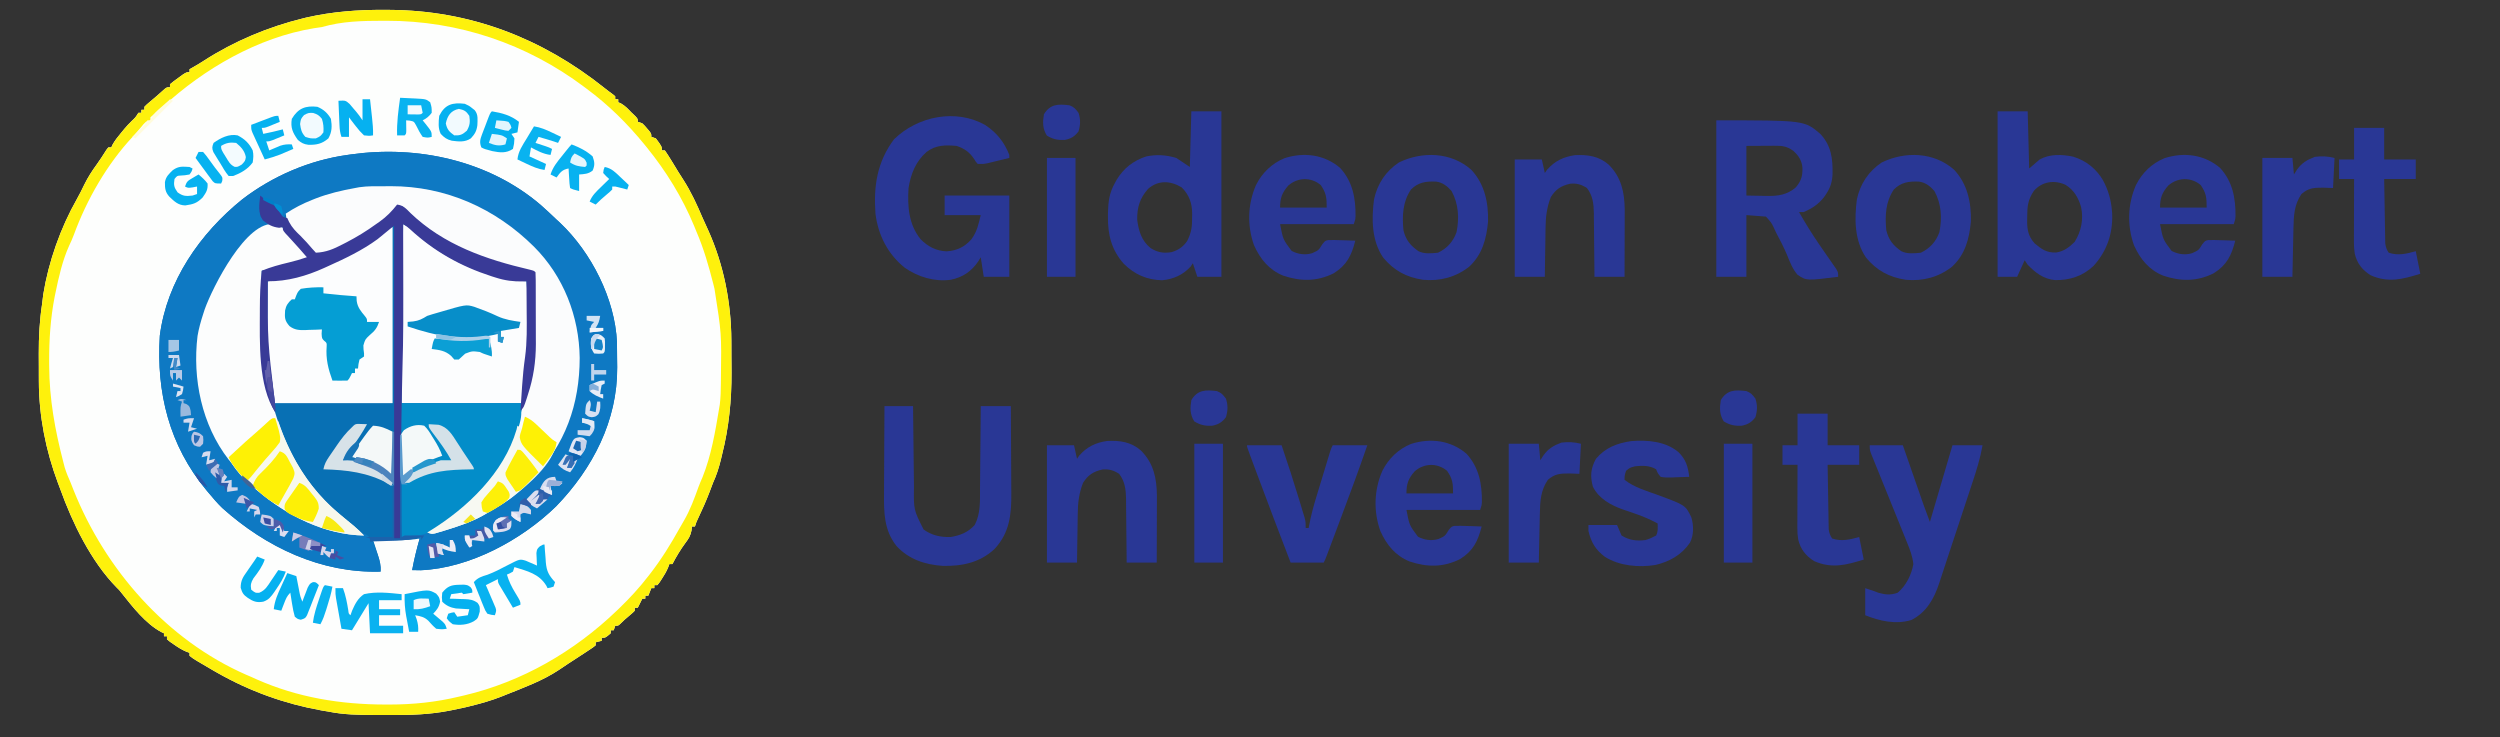 <?xml version="1.0" encoding="UTF-8"?>
<svg version="1.1" xmlns="http://www.w3.org/2000/svg" width="1662" height="490">
<rect width="100%" height="100%" fill="#333333" stroke="none"/>
<path d="M0 0 C1.502 0.005 1.502 0.005 3.034 0.01 C56.653 0.271 104.572 18.666 146.379 52.055 C148.144 53.458 149.935 54.832 151.777 56.133 C152.305 56.563 152.832 56.994 153.375 57.438 C153.375 58.097 153.375 58.758 153.375 59.438 C154.035 59.438 154.695 59.438 155.375 59.438 C155.375 60.097 155.375 60.758 155.375 61.438 C156.21 61.778 156.21 61.778 157.062 62.125 C160.028 63.808 162.029 65.974 164.375 68.438 C165.138 69.159 165.901 69.881 166.688 70.625 C168.375 72.438 168.375 72.438 168.375 74.438 C169.365 74.767 170.355 75.097 171.375 75.438 C172.98 76.996 172.98 76.996 174.562 78.875 C175.092 79.492 175.622 80.11 176.168 80.746 C177.375 82.438 177.375 82.438 177.375 84.438 C178.365 84.767 179.355 85.097 180.375 85.438 C184.375 90.809 184.375 90.809 184.375 93.438 C185.035 93.438 185.695 93.438 186.375 93.438 C188.009 95.804 189.519 98.165 191 100.625 C191.906 102.111 192.812 103.596 193.719 105.082 C194.394 106.195 194.394 106.195 195.082 107.331 C196.204 109.158 197.364 110.962 198.531 112.762 C203.812 120.945 207.695 129.477 211.5 138.408 C212.656 141.088 213.888 143.731 215.125 146.375 C225.43 169.149 230.479 194.566 230.578 219.488 C230.584 220.623 230.59 221.758 230.595 222.927 C230.605 225.321 230.611 227.715 230.615 230.11 C230.625 233.702 230.656 237.293 230.688 240.885 C230.775 259.718 228.97 277.527 224.375 295.812 C224.127 296.851 223.88 297.89 223.625 298.961 C222.292 304.402 220.721 309.355 218.375 314.438 C217.595 316.476 216.824 318.517 216.062 320.562 C213.831 326.424 211.297 332.093 208.609 337.758 C207.31 340.45 207.31 340.45 206.375 343.438 C205.715 343.438 205.055 343.438 204.375 343.438 C204.228 344.774 204.228 344.774 204.078 346.137 C203.325 349.671 202.296 351.404 200.125 354.25 C196.782 358.792 193.991 363.447 191.375 368.438 C190.715 368.438 190.055 368.438 189.375 368.438 C189.107 369.163 188.839 369.889 188.562 370.637 C187.388 373.406 186.036 375.747 184.375 378.25 C183.859 379.04 183.344 379.83 182.812 380.645 C182.101 381.532 182.101 381.532 181.375 382.438 C180.715 382.438 180.055 382.438 179.375 382.438 C179.375 383.098 179.375 383.757 179.375 384.438 C178.715 384.438 178.055 384.438 177.375 384.438 C176.715 386.087 176.055 387.738 175.375 389.438 C174.715 389.438 174.055 389.438 173.375 389.438 C173.375 390.098 173.375 390.757 173.375 391.438 C172.715 391.438 172.055 391.438 171.375 391.438 C170.911 392.366 170.911 392.366 170.438 393.312 C169.75 394.688 169.062 396.062 168.375 397.438 C167.715 397.438 167.055 397.438 166.375 397.438 C166.375 398.098 166.375 398.757 166.375 399.438 C164.73 401.059 164.73 401.059 162.562 402.875 C159.55 405.411 159.55 405.411 156.738 408.16 C155.375 409.438 155.375 409.438 153.375 409.438 C153.045 410.428 152.715 411.418 152.375 412.438 C151.715 412.438 151.055 412.438 150.375 412.438 C150.375 413.098 150.375 413.757 150.375 414.438 C146.913 417.438 146.913 417.438 144.375 417.438 C144.375 418.098 144.375 418.757 144.375 419.438 C143.055 419.767 141.735 420.098 140.375 420.438 C140.375 421.098 140.375 421.757 140.375 422.438 C138.654 423.823 138.654 423.823 136.238 425.414 C135.358 425.998 134.478 426.582 133.572 427.184 C132.144 428.114 132.144 428.114 130.688 429.062 C129.716 429.698 128.744 430.334 127.743 430.99 C125.81 432.251 123.875 433.51 121.938 434.765 C119.938 436.07 117.963 437.396 116 438.754 C105.04 446.045 92.542 450.57 80.375 455.438 C79.646 455.733 78.916 456.029 78.165 456.333 C71 459.211 63.674 461.229 56.188 463.062 C55.399 463.257 54.61 463.451 53.798 463.652 C50.999 464.304 48.194 464.88 45.375 465.438 C44.743 465.566 44.111 465.695 43.46 465.828 C30.252 468.452 17.307 468.875 3.866 468.774 C0.483 468.75 -2.898 468.753 -6.281 468.76 C-16.92 468.746 -27.176 468.599 -37.625 466.438 C-39.003 466.208 -40.382 465.982 -41.762 465.762 C-66.487 461.328 -89.804 452.917 -111.625 440.438 C-112.214 440.104 -112.803 439.771 -113.41 439.428 C-116.847 437.482 -120.248 435.486 -123.625 433.438 C-124.307 433.025 -124.989 432.613 -125.691 432.188 C-127.375 431.125 -127.375 431.125 -129.625 429.438 C-129.625 428.777 -129.625 428.118 -129.625 427.438 C-130.34 427.18 -131.056 426.922 -131.793 426.656 C-134.797 425.364 -137.26 423.81 -139.938 421.938 C-140.821 421.329 -141.704 420.721 -142.613 420.094 C-143.277 419.547 -143.941 419.001 -144.625 418.438 C-144.625 417.777 -144.625 417.118 -144.625 416.438 C-145.285 416.438 -145.945 416.438 -146.625 416.438 C-146.625 415.777 -146.625 415.118 -146.625 414.438 C-147.209 414.171 -147.793 413.904 -148.395 413.629 C-158.827 408.057 -167.463 396.899 -174.68 387.82 C-176.473 385.535 -176.473 385.535 -178.073 384.016 C-195.094 366.713 -207.518 341.058 -215.625 318.438 C-216.111 317.154 -216.598 315.872 -217.086 314.59 C-225.201 292.915 -229.764 270.024 -229.793 246.863 C-229.796 245.896 -229.8 244.928 -229.803 243.931 C-229.808 241.899 -229.81 239.866 -229.81 237.833 C-229.812 234.775 -229.831 231.717 -229.85 228.658 C-229.881 217.394 -229.334 206.575 -227.625 195.438 C-227.372 193.375 -227.122 191.313 -226.875 189.25 C-223.368 167.459 -215.37 144.846 -204.461 125.691 C-202.691 122.554 -201.115 119.375 -199.562 116.125 C-197.21 111.37 -194.491 107.119 -191.363 102.84 C-189.066 99.665 -186.979 96.367 -184.887 93.055 C-184.47 92.521 -184.054 91.987 -183.625 91.438 C-182.965 91.438 -182.305 91.438 -181.625 91.438 C-181.384 90.89 -181.143 90.342 -180.895 89.777 C-179.328 86.89 -177.403 84.534 -175.312 82 C-174.553 81.073 -173.794 80.146 -173.012 79.191 C-170.625 76.438 -170.625 76.438 -167.957 73.777 C-165.506 71.47 -165.506 71.47 -163.625 68.438 C-162.965 68.438 -162.305 68.438 -161.625 68.438 C-161.625 67.778 -161.625 67.118 -161.625 66.438 C-160.965 66.438 -160.305 66.438 -159.625 66.438 C-159.625 65.778 -159.625 65.118 -159.625 64.438 C-158.121 62.922 -158.121 62.922 -156.062 61.188 C-154.974 60.265 -154.974 60.265 -153.863 59.324 C-153.125 58.702 -152.386 58.079 -151.625 57.438 C-150.959 56.846 -150.292 56.254 -149.605 55.645 C-148.993 55.102 -148.381 54.559 -147.75 54 C-147.196 53.506 -146.641 53.013 -146.07 52.504 C-144.625 51.438 -144.625 51.438 -142.625 51.438 C-142.625 50.778 -142.625 50.117 -142.625 49.438 C-140.89 47.992 -139.085 46.629 -137.25 45.312 C-136.252 44.588 -135.255 43.864 -134.227 43.117 C-131.625 41.438 -131.625 41.438 -129.625 41.438 C-129.625 40.778 -129.625 40.117 -129.625 39.438 C-128.738 38.943 -127.851 38.447 -126.938 37.938 C-124.599 36.614 -122.327 35.243 -120.074 33.777 C-99.991 20.823 -77.256 11.308 -54.062 5.625 C-53.322 5.442 -52.581 5.259 -51.818 5.071 C-34.665 1.171 -17.547 -0.116 0 0 Z " fill="#FDFEFD" transform="translate(255.625,6.562)"/>
<path d="M0 0 C3.587 3.157 7.054 6.43 10.512 9.726 C11.686 10.803 11.686 10.803 12.883 11.902 C33.644 31.553 49.335 62.479 50.673 91.183 C50.711 94.588 50.743 97.993 50.752 101.399 C50.762 103.56 50.793 105.721 50.825 107.882 C51.095 143.321 34.49 175.219 10.262 200.289 C-12.61 222.592 -47.23 241.461 -79.824 242.824 C-81.712 242.791 -83.6 242.759 -85.488 242.726 C-84.177 235.615 -82.471 228.679 -80.488 221.726 C-81.56 221.89 -82.633 222.053 -83.738 222.222 C-89.317 222.92 -94.874 222.834 -100.488 222.789 C-101.549 222.784 -102.61 222.78 -103.703 222.775 C-106.298 222.763 -108.893 222.747 -111.488 222.726 C-111.127 223.823 -110.766 224.92 -110.394 226.05 C-109.925 227.505 -109.456 228.959 -108.988 230.414 C-108.749 231.135 -108.511 231.856 -108.265 232.599 C-107.044 236.42 -106.167 239.66 -106.488 243.726 C-146.095 244.928 -182.706 227.474 -211.73 201.425 C-214.88 198.38 -217.698 195.1 -220.488 191.726 C-221.114 190.987 -221.741 190.249 -222.386 189.488 C-246.944 159.835 -255.621 124.894 -253.25 86.91 C-248.546 50.473 -226.503 18.947 -198.492 -3.696 C-178.316 -19.203 -153.686 -29.814 -128.488 -33.274 C-127.79 -33.375 -127.092 -33.477 -126.374 -33.582 C-82.039 -39.892 -34.524 -29.561 0 0 Z " fill="#0870B4" transform="translate(359.488,136.274)"/>
<path d="M0 0 C3.587 3.157 7.054 6.43 10.512 9.726 C11.686 10.803 11.686 10.803 12.883 11.902 C33.644 31.553 49.335 62.479 50.673 91.183 C50.711 94.588 50.743 97.993 50.752 101.399 C50.762 103.56 50.793 105.721 50.825 107.882 C51.095 143.321 34.49 175.219 10.262 200.289 C-12.61 222.592 -47.23 241.461 -79.824 242.824 C-81.712 242.791 -83.6 242.759 -85.488 242.726 C-84.177 235.615 -82.471 228.679 -80.488 221.726 C-83.37 220.765 -85.186 220.62 -88.175 220.664 C-88.984 220.673 -89.792 220.682 -90.625 220.691 C-91.239 220.703 -91.854 220.714 -92.488 220.726 C-93.465 191.047 -93.57 161.423 -93.488 131.726 C-67.088 131.726 -40.688 131.726 -13.488 131.726 C-12.617 137.82 -12.679 141.093 -14.425 146.664 C-14.651 147.398 -14.876 148.132 -15.108 148.889 C-19.301 161.903 -25.739 173.215 -34.488 183.726 C-35.185 184.564 -35.883 185.402 -36.601 186.265 C-46.889 198.115 -58.689 207.733 -71.488 216.726 C-47.458 216.726 -21.747 196.723 -5.488 180.726 C-4.783 180.045 -4.078 179.365 -3.351 178.664 C18.057 156.43 25.207 127.802 24.848 97.96 C24.53 88.044 23.265 78.475 19.762 69.164 C19.498 68.445 19.234 67.727 18.963 66.987 C7.767 37.19 -14.684 14.088 -43.476 0.866 C-72.975 -12.191 -106.109 -16.005 -137.488 -7.274 C-138.495 -7.001 -138.495 -7.001 -139.522 -6.723 C-149.282 -3.999 -164.702 0.573 -171.488 8.726 C-171.923 8.111 -172.359 7.496 -172.808 6.863 C-176.276 2.156 -178.864 -1.131 -184.488 -3.274 C-184.818 -3.604 -185.148 -3.934 -185.488 -4.274 C-185.818 -0.314 -186.148 3.646 -186.488 7.726 C-185.168 8.386 -183.848 9.046 -182.488 9.726 C-180.738 11.351 -180.738 11.351 -179.488 12.726 C-180.059 13.153 -180.63 13.579 -181.218 14.019 C-203.04 30.845 -218.998 52.591 -225.488 79.726 C-225.662 80.435 -225.837 81.145 -226.016 81.875 C-232.043 108.554 -225.752 137.18 -212.437 160.667 C-208.83 166.327 -204.736 171.538 -200.488 176.726 C-199.891 177.478 -199.294 178.229 -198.679 179.003 C-182.507 198.588 -155.356 213.021 -130.488 217.726 C-126.755 218.062 -123.063 218.282 -119.316 218.355 C-116.488 218.726 -116.488 218.726 -114.597 220.128 C-113.488 221.726 -113.488 221.726 -113.488 223.726 C-112.828 223.726 -112.168 223.726 -111.488 223.726 C-110.645 226.119 -109.813 228.515 -108.988 230.914 C-108.749 231.587 -108.511 232.261 -108.265 232.955 C-107.001 236.658 -106.183 239.805 -106.488 243.726 C-146.095 244.928 -182.706 227.474 -211.73 201.425 C-214.88 198.38 -217.698 195.1 -220.488 191.726 C-221.114 190.987 -221.741 190.249 -222.386 189.488 C-246.944 159.835 -255.621 124.894 -253.25 86.91 C-248.546 50.473 -226.503 18.947 -198.492 -3.696 C-178.316 -19.203 -153.686 -29.814 -128.488 -33.274 C-127.79 -33.375 -127.092 -33.477 -126.374 -33.582 C-82.039 -39.892 -34.524 -29.561 0 0 Z " fill="#0E79C3" transform="translate(359.488,136.274)"/>
<path d="M0 0 C1.502 0.005 1.502 0.005 3.034 0.01 C56.653 0.271 104.572 18.666 146.379 52.055 C148.144 53.458 149.935 54.832 151.777 56.133 C152.305 56.563 152.832 56.994 153.375 57.438 C153.375 58.097 153.375 58.758 153.375 59.438 C154.035 59.438 154.695 59.438 155.375 59.438 C155.375 60.097 155.375 60.758 155.375 61.438 C156.21 61.778 156.21 61.778 157.062 62.125 C160.028 63.808 162.029 65.974 164.375 68.438 C165.138 69.159 165.901 69.881 166.688 70.625 C168.375 72.438 168.375 72.438 168.375 74.438 C169.365 74.767 170.355 75.097 171.375 75.438 C172.98 76.996 172.98 76.996 174.562 78.875 C175.092 79.492 175.622 80.11 176.168 80.746 C177.375 82.438 177.375 82.438 177.375 84.438 C178.365 84.767 179.355 85.097 180.375 85.438 C184.375 90.809 184.375 90.809 184.375 93.438 C185.035 93.438 185.695 93.438 186.375 93.438 C188.009 95.804 189.519 98.165 191 100.625 C191.906 102.111 192.812 103.596 193.719 105.082 C194.394 106.195 194.394 106.195 195.082 107.331 C196.204 109.158 197.364 110.962 198.531 112.762 C203.812 120.945 207.695 129.477 211.5 138.408 C212.656 141.088 213.888 143.731 215.125 146.375 C225.43 169.149 230.479 194.566 230.578 219.488 C230.584 220.623 230.59 221.758 230.595 222.927 C230.605 225.321 230.611 227.715 230.615 230.11 C230.625 233.702 230.656 237.293 230.688 240.885 C230.775 259.718 228.97 277.527 224.375 295.812 C224.127 296.851 223.88 297.89 223.625 298.961 C222.292 304.402 220.721 309.355 218.375 314.438 C217.595 316.476 216.824 318.517 216.062 320.562 C213.831 326.424 211.297 332.093 208.609 337.758 C207.31 340.45 207.31 340.45 206.375 343.438 C205.715 343.438 205.055 343.438 204.375 343.438 C204.228 344.774 204.228 344.774 204.078 346.137 C203.325 349.671 202.296 351.404 200.125 354.25 C196.782 358.792 193.991 363.447 191.375 368.438 C190.715 368.438 190.055 368.438 189.375 368.438 C189.107 369.163 188.839 369.889 188.562 370.637 C187.388 373.406 186.036 375.747 184.375 378.25 C183.859 379.04 183.344 379.83 182.812 380.645 C182.101 381.532 182.101 381.532 181.375 382.438 C180.715 382.438 180.055 382.438 179.375 382.438 C179.375 383.098 179.375 383.757 179.375 384.438 C178.715 384.438 178.055 384.438 177.375 384.438 C176.715 386.087 176.055 387.738 175.375 389.438 C174.715 389.438 174.055 389.438 173.375 389.438 C173.375 390.098 173.375 390.757 173.375 391.438 C172.715 391.438 172.055 391.438 171.375 391.438 C170.911 392.366 170.911 392.366 170.438 393.312 C169.75 394.688 169.062 396.062 168.375 397.438 C167.715 397.438 167.055 397.438 166.375 397.438 C166.375 398.098 166.375 398.757 166.375 399.438 C164.73 401.059 164.73 401.059 162.562 402.875 C159.55 405.411 159.55 405.411 156.738 408.16 C155.375 409.438 155.375 409.438 153.375 409.438 C153.045 410.428 152.715 411.418 152.375 412.438 C151.715 412.438 151.055 412.438 150.375 412.438 C150.375 413.098 150.375 413.757 150.375 414.438 C146.913 417.438 146.913 417.438 144.375 417.438 C144.375 418.098 144.375 418.757 144.375 419.438 C143.055 419.767 141.735 420.098 140.375 420.438 C140.375 421.098 140.375 421.757 140.375 422.438 C138.654 423.823 138.654 423.823 136.238 425.414 C135.358 425.998 134.478 426.582 133.572 427.184 C132.144 428.114 132.144 428.114 130.688 429.062 C129.716 429.698 128.744 430.334 127.743 430.99 C125.81 432.251 123.875 433.51 121.938 434.765 C119.938 436.07 117.963 437.396 116 438.754 C105.04 446.045 92.542 450.57 80.375 455.438 C79.646 455.733 78.916 456.029 78.165 456.333 C71 459.211 63.674 461.229 56.188 463.062 C55.399 463.257 54.61 463.451 53.798 463.652 C50.999 464.304 48.194 464.88 45.375 465.438 C44.743 465.566 44.111 465.695 43.46 465.828 C30.252 468.452 17.307 468.875 3.866 468.774 C0.483 468.75 -2.898 468.753 -6.281 468.76 C-16.92 468.746 -27.176 468.599 -37.625 466.438 C-39.003 466.208 -40.382 465.982 -41.762 465.762 C-66.487 461.328 -89.804 452.917 -111.625 440.438 C-112.214 440.104 -112.803 439.771 -113.41 439.428 C-116.847 437.482 -120.248 435.486 -123.625 433.438 C-124.307 433.025 -124.989 432.613 -125.691 432.188 C-127.375 431.125 -127.375 431.125 -129.625 429.438 C-129.625 428.777 -129.625 428.118 -129.625 427.438 C-130.34 427.18 -131.056 426.922 -131.793 426.656 C-134.797 425.364 -137.26 423.81 -139.938 421.938 C-140.821 421.329 -141.704 420.721 -142.613 420.094 C-143.277 419.547 -143.941 419.001 -144.625 418.438 C-144.625 417.777 -144.625 417.118 -144.625 416.438 C-145.285 416.438 -145.945 416.438 -146.625 416.438 C-146.625 415.777 -146.625 415.118 -146.625 414.438 C-147.209 414.171 -147.793 413.904 -148.395 413.629 C-158.827 408.057 -167.463 396.899 -174.68 387.82 C-176.473 385.535 -176.473 385.535 -178.073 384.016 C-195.094 366.713 -207.518 341.058 -215.625 318.438 C-216.111 317.154 -216.598 315.872 -217.086 314.59 C-225.201 292.915 -229.764 270.024 -229.793 246.863 C-229.796 245.896 -229.8 244.928 -229.803 243.931 C-229.808 241.899 -229.81 239.866 -229.81 237.833 C-229.812 234.775 -229.831 231.717 -229.85 228.658 C-229.881 217.394 -229.334 206.575 -227.625 195.438 C-227.372 193.375 -227.122 191.313 -226.875 189.25 C-223.368 167.459 -215.37 144.846 -204.461 125.691 C-202.691 122.554 -201.115 119.375 -199.562 116.125 C-197.21 111.37 -194.491 107.119 -191.363 102.84 C-189.066 99.665 -186.979 96.367 -184.887 93.055 C-184.47 92.521 -184.054 91.987 -183.625 91.438 C-182.965 91.438 -182.305 91.438 -181.625 91.438 C-181.384 90.89 -181.143 90.342 -180.895 89.777 C-179.328 86.89 -177.403 84.534 -175.312 82 C-174.553 81.073 -173.794 80.146 -173.012 79.191 C-170.625 76.438 -170.625 76.438 -167.957 73.777 C-165.506 71.47 -165.506 71.47 -163.625 68.438 C-162.965 68.438 -162.305 68.438 -161.625 68.438 C-161.625 67.778 -161.625 67.118 -161.625 66.438 C-160.965 66.438 -160.305 66.438 -159.625 66.438 C-159.625 65.778 -159.625 65.118 -159.625 64.438 C-158.121 62.922 -158.121 62.922 -156.062 61.188 C-154.974 60.265 -154.974 60.265 -153.863 59.324 C-153.125 58.702 -152.386 58.079 -151.625 57.438 C-150.959 56.846 -150.292 56.254 -149.605 55.645 C-148.993 55.102 -148.381 54.559 -147.75 54 C-147.196 53.506 -146.641 53.013 -146.07 52.504 C-144.625 51.438 -144.625 51.438 -142.625 51.438 C-142.625 50.778 -142.625 50.117 -142.625 49.438 C-140.89 47.992 -139.085 46.629 -137.25 45.312 C-136.252 44.588 -135.255 43.864 -134.227 43.117 C-131.625 41.438 -131.625 41.438 -129.625 41.438 C-129.625 40.778 -129.625 40.117 -129.625 39.438 C-128.738 38.943 -127.851 38.447 -126.938 37.938 C-124.599 36.614 -122.327 35.243 -120.074 33.777 C-99.991 20.823 -77.256 11.308 -54.062 5.625 C-53.322 5.442 -52.581 5.259 -51.818 5.071 C-34.665 1.171 -17.547 -0.116 0 0 Z M-41.625 11.438 C-43.35 11.717 -45.079 11.967 -46.812 12.188 C-84.063 18.288 -119.97 39.081 -147.457 64.461 C-149.339 66.177 -151.259 67.788 -153.25 69.375 C-154.034 70.056 -154.817 70.736 -155.625 71.438 C-155.625 72.097 -155.625 72.757 -155.625 73.438 C-157.11 73.933 -157.11 73.933 -158.625 74.438 C-160.239 75.992 -160.239 75.992 -161.812 77.938 C-163.654 80.12 -165.484 82.287 -167.438 84.371 C-184.509 102.616 -197.977 126.179 -206.547 149.574 C-207.469 152.022 -208.491 154.334 -209.625 156.688 C-214.139 166.717 -216.616 177.701 -218.812 188.438 C-219.045 189.555 -219.045 189.555 -219.281 190.695 C-222.093 205.122 -223.01 219.458 -222.938 234.125 C-222.935 234.957 -222.932 235.79 -222.929 236.648 C-222.816 258.829 -219.098 279.122 -213.562 300.527 C-213.262 301.691 -212.962 302.855 -212.652 304.054 C-211.558 307.657 -210.154 310.999 -208.625 314.438 C-207.996 316.016 -207.373 317.596 -206.758 319.18 C-185.65 372.14 -144.708 418.887 -91.953 442.016 C-90.855 442.485 -89.757 442.954 -88.625 443.438 C-87.39 443.994 -86.156 444.551 -84.922 445.109 C-57.658 457.172 -29.1 461.784 0.5 461.812 C1.369 461.815 2.237 461.817 3.132 461.819 C19.093 461.814 34.186 460.254 49.75 456.5 C51.376 456.122 51.376 456.122 53.035 455.736 C91.347 446.701 126.098 426.596 154.375 399.438 C155.137 398.708 155.137 398.708 155.915 397.964 C162.948 391.195 169.412 384.186 175.375 376.438 C175.796 375.898 176.217 375.359 176.651 374.803 C184.103 365.213 190.317 355.119 196.215 344.511 C197.185 342.778 198.183 341.061 199.188 339.348 C203.265 332.287 205.971 324.868 208.715 317.221 C209.542 314.986 210.486 312.81 211.438 310.625 C217.18 296.327 219.866 280.573 222.375 265.438 C222.64 263.881 222.64 263.881 222.91 262.293 C223.481 257.558 223.575 252.899 223.613 248.133 C223.628 246.651 223.628 246.651 223.643 245.138 C224.049 215.052 224.049 215.052 219.375 185.438 C219.112 184.376 218.85 183.314 218.579 182.22 C215.577 170.37 212.221 158.674 207.375 147.438 C206.832 146.104 206.289 144.771 205.746 143.438 C197.912 124.615 187.21 107.251 174.375 91.438 C173.651 90.542 173.651 90.542 172.912 89.628 C161.475 75.613 148.924 63.191 134.375 52.438 C133.813 52.015 133.252 51.593 132.673 51.158 C94.618 22.586 49.063 7.19 1.438 7.25 C0.345 7.25 0.345 7.25 -0.769 7.25 C-14.626 7.266 -28.248 7.517 -41.625 11.438 Z " fill="#FEF10C" transform="translate(255.625,6.562)"/>
<path d="M0 0 C1.858 -0.018 1.858 -0.018 3.754 -0.037 C40.245 -0.094 73.307 14.647 99 40.188 C118.678 59.831 129.047 86.585 129.381 114.134 C129.334 144.846 119.888 171.975 97.988 194.23 C96.994 195.218 95.998 196.203 95 197.188 C93.691 198.512 93.691 198.512 92.355 199.863 C85.015 206.94 76.798 212.142 68 217.188 C66.902 217.827 65.803 218.466 64.672 219.125 C57.319 223.103 49.783 225.721 41.812 228.188 C40.795 228.503 39.778 228.818 38.73 229.143 C37.296 229.567 37.296 229.567 35.832 230 C34.973 230.254 34.115 230.508 33.23 230.77 C31 231.188 31 231.188 28 230.188 C28.666 229.787 29.333 229.386 30.02 228.973 C60.393 210.239 81.534 184.504 90.48 149.922 C92.139 143.54 94.068 137.25 96.084 130.972 C96.439 129.832 96.439 129.832 96.801 128.668 C97.113 127.692 97.113 127.692 97.431 126.696 C99.307 118.424 99.133 110.053 99.098 101.621 C99.096 100.346 99.095 99.072 99.093 97.759 C99.089 94.4 99.08 91.041 99.069 87.683 C99.058 84.244 99.054 80.804 99.049 77.365 C99.038 70.639 99.021 63.913 99 57.188 C98.002 56.948 97.003 56.709 95.975 56.462 C64.69 48.862 36.396 38.312 13.418 15.074 C11.229 12.969 11.229 12.969 8.852 13.18 C6.636 14.386 5.674 15.589 4.188 17.625 C-3.915 27.189 -16.053 32.943 -26.938 38.75 C-27.908 39.275 -28.879 39.8 -29.879 40.341 C-35.306 43.165 -39.815 45.282 -46 45.188 C-48.285 43.816 -48.285 43.816 -50.062 41.75 C-50.719 41.013 -51.375 40.275 -52.051 39.516 C-52.694 38.747 -53.337 37.979 -54 37.188 C-54.633 36.481 -55.266 35.775 -55.918 35.047 C-57.644 33.119 -59.323 31.158 -61 29.188 C-61.784 28.321 -62.568 27.455 -63.375 26.562 C-65.293 23.76 -65.688 21.539 -66 18.188 C-60.442 14.466 -54.839 11.589 -48.625 9.125 C-47.764 8.781 -46.902 8.438 -46.015 8.084 C-37.526 4.814 -28.934 2.804 -20 1.188 C-19.064 1.012 -18.128 0.836 -17.164 0.655 C-11.471 -0.186 -5.745 0.003 0 0 Z " fill="#FBFCFD" transform="translate(256,123.812)"/>
<path d="M0 0 C5.975 1.474 8.602 5.315 12.137 10.105 C14.482 13.249 17.069 15.844 19.938 18.5 C21.25 19.938 21.25 19.938 22.25 22.938 C19.71 23.715 17.168 24.485 14.625 25.25 C13.585 25.57 13.585 25.57 12.523 25.896 C5.522 27.991 -1.596 29.467 -8.75 30.938 C-9.581 66.087 -9.581 66.087 -5.75 100.938 C-5.501 102.262 -5.501 102.262 -5.246 103.614 C1.529 137.977 15.734 170.283 43.25 192.938 C44.796 194.22 46.342 195.503 47.887 196.787 C49.426 198.064 50.971 199.335 52.516 200.605 C54.884 202.625 57.09 204.7 59.25 206.938 C32.75 206.431 8.106 193.733 -11.75 176.938 C-12.434 176.387 -13.119 175.837 -13.824 175.27 C-19.617 170.478 -24.157 164.862 -28.75 158.938 C-29.773 157.673 -29.773 157.673 -30.816 156.383 C-48.599 133.485 -54.885 102.718 -51.429 74.3 C-50.594 69.376 -49.289 64.685 -47.75 59.938 C-47.388 58.817 -47.026 57.697 -46.652 56.543 C-41.503 42.107 -18.831 -3.169 0 0 Z " fill="#FCFDFD" transform="translate(182.75,149.062)"/>
<path d="M0 0 C3.4 1.609 5.662 3.438 8.375 6.062 C26.874 22.939 54.681 35.951 79.676 37.826 C80.826 37.912 80.826 37.912 82 38 C83.986 60.385 83.271 82.369 80.389 104.641 C79.836 109.418 79.435 114.211 79 119 C52.6 119 26.2 119 -1 119 C-1.099 90.721 -0.9 62.463 -0.5 34.188 C-0.488 33.341 -0.476 32.495 -0.464 31.623 C-0.314 21.082 -0.16 10.541 0 0 Z " fill="#FCFDFE" transform="translate(268,149)"/>
<path d="M0 0 C0 38.61 0 77.22 0 117 C-26.07 117 -52.14 117 -79 117 C-83.597 84.82 -83.597 84.82 -83.391 74.672 C-83.385 73.535 -83.379 72.398 -83.373 71.227 C-83.352 67.734 -83.302 64.243 -83.25 60.75 C-83.23 58.324 -83.212 55.898 -83.195 53.473 C-83.152 47.648 -83.086 41.824 -83 36 C-82.38 35.893 -81.76 35.786 -81.121 35.676 C-78.265 35.181 -75.41 34.676 -72.555 34.172 C-71.092 33.92 -71.092 33.92 -69.6 33.664 C-55.265 31.112 -42.569 25.733 -29.765 18.933 C-28.178 18.094 -26.578 17.282 -24.977 16.473 C-17.253 12.478 -9.375 7.505 -3.281 1.23 C-2 0 -2 0 0 0 Z " fill="#FCFDFE" transform="translate(261,151)"/>
<path d="M0 0 C26.4 0 52.8 0 80 0 C80.871 6.094 80.808 9.367 79.062 14.938 C78.837 15.672 78.612 16.406 78.38 17.163 C74.187 30.177 67.749 41.489 59 52 C58.303 52.838 57.605 53.676 56.887 54.539 C48.612 64.07 39.289 72.513 29.188 80.062 C28.59 80.516 27.992 80.969 27.376 81.435 C19.005 87.52 11.258 88.547 1 89 C0.022 59.321 -0.082 29.697 0 0 Z " fill="#038DC9" transform="translate(266,268)"/>
<path d="M0 0 C7.625 5.181 12.399 11.146 15.812 19.75 C15.812 20.41 15.812 21.07 15.812 21.75 C13.064 22.422 10.314 23.088 7.562 23.75 C6.785 23.941 6.008 24.132 5.207 24.328 C4.076 24.599 4.076 24.599 2.922 24.875 C2.231 25.043 1.539 25.21 0.827 25.383 C-1.188 25.75 -1.188 25.75 -5.188 25.75 C-6.461 24.359 -6.461 24.359 -7.562 22.5 C-10.529 17.977 -14.034 15.468 -19.188 13.75 C-26.626 13.078 -33.09 13.101 -39.188 17.75 C-46.454 24.091 -49.679 32.36 -51.188 41.75 C-51.972 53.833 -51.111 66.043 -43.188 75.75 C-38.327 80.721 -32.843 83.555 -25.855 83.848 C-19.081 83.374 -13.925 80.96 -9.375 75.812 C-5.58 70.5 -4.826 66.304 -3.188 59.75 C-11.107 59.75 -19.027 59.75 -27.188 59.75 C-27.188 55.46 -27.188 51.17 -27.188 46.75 C-12.998 46.75 1.192 46.75 15.812 46.75 C15.812 64.57 15.812 82.39 15.812 100.75 C10.203 100.75 4.593 100.75 -1.188 100.75 C-1.847 96.46 -2.507 92.17 -3.188 87.75 C-3.703 88.616 -4.219 89.483 -4.75 90.375 C-9.352 97.181 -15.132 101.112 -23.188 102.75 C-33.954 104.18 -44.896 100.874 -53.688 94.754 C-64.999 85.687 -71.397 73.073 -73.188 58.75 C-74.482 40.473 -72.12 24.461 -60.875 9.375 C-45.106 -6.027 -19.65 -11.255 0 0 Z " fill="#293795" transform="translate(655.188,83.25)"/>
<path d="M0 0 C58.555 0 58.555 0 69.125 8.996 C76.484 16.861 77.455 25.438 77.277 35.75 C77.053 40.855 75.875 44.754 73 49 C72.576 49.632 72.152 50.263 71.715 50.914 C68.086 55.665 63.511 58.722 58 61 C57.01 61 56.02 61 55 61 C59.189 68.34 63.599 75.488 68.383 82.457 C68.766 83.016 69.149 83.574 69.544 84.15 C71.488 86.976 73.443 89.795 75.41 92.605 C76.132 93.648 76.854 94.691 77.598 95.766 C78.253 96.702 78.908 97.638 79.582 98.603 C81 101 81 101 81 104 C59.997 106.652 59.997 106.652 54.044 102.702 C50.752 98.952 48.975 94.343 47.137 89.753 C44.97 84.506 42.334 79.518 39.688 74.5 C39.214 73.479 38.741 72.458 38.253 71.406 C36.655 68.075 36.655 68.075 33 64 C28.71 63.67 24.42 63.34 20 63 C20 76.53 20 90.06 20 104 C13.4 104 6.8 104 0 104 C0 69.68 0 35.36 0 0 Z M20 17 C20 27.89 20 38.78 20 50 C23.465 50.062 26.93 50.124 30.5 50.188 C31.576 50.215 32.651 50.242 33.76 50.27 C41.231 50.334 46.989 49.553 52.875 44.562 C56.565 40.113 57.405 36.94 57.246 31.242 C56.718 26.428 54.59 23.322 51.062 20.188 C46.714 17.082 43.634 16.874 38.359 16.902 C36.913 16.906 36.913 16.906 35.437 16.91 C34.22 16.919 33.003 16.928 31.75 16.938 C27.872 16.958 23.995 16.979 20 17 Z " fill="#293795" transform="translate(1141,80)"/>
<path d="M0 0 C6.6 0 13.2 0 20 0 C20 36.3 20 72.6 20 110 C14.72 110 9.44 110 4 110 C3.01 107.03 2.02 104.06 1 101 C0.526 101.722 0.051 102.444 -0.438 103.188 C-5.531 108.778 -11.978 111.634 -19.438 112.312 C-29.558 112.086 -37.787 108.432 -44.91 101.355 C-53.022 92.213 -55.571 82.142 -55.438 70.062 C-55.43 69.096 -55.422 68.13 -55.415 67.134 C-55.252 60.126 -54.467 54.202 -51 48 C-50.564 47.196 -50.129 46.391 -49.68 45.562 C-45.047 37.866 -38.557 32.803 -30 30 C-22.912 28.561 -16.933 28.982 -10 31 C-7.03 32.98 -4.06 34.96 -1 37 C-0.67 24.79 -0.34 12.58 0 0 Z M-28.781 51.582 C-34.24 57.723 -36.068 63.815 -36 72 C-35.012 79.616 -33.125 86.057 -27 91 C-22.276 93.852 -18.554 94.494 -13.207 93.629 C-8.768 92.364 -5.458 90.124 -2.831 86.297 C0.001 80.949 0.616 76.504 0.5 70.5 C0.515 69.697 0.531 68.894 0.547 68.066 C0.502 61.081 -1.39 55.61 -6.375 50.625 C-13.776 46.044 -22.058 45.611 -28.781 51.582 Z " fill="#293795" transform="translate(792,74)"/>
<path d="M0 0 C6.6 0 13.2 0 20 0 C20.33 12.54 20.66 25.08 21 38 C23.31 36.02 25.62 34.04 28 32 C34.785 28.251 42.849 28.599 50.227 30.148 C58.944 32.825 65.598 38.198 70.18 46.012 C73.541 52.453 75.436 58.733 76 66 C76.054 66.666 76.108 67.333 76.164 68.02 C76.704 81.241 72.621 93.063 63.75 102.812 C56.537 109.578 47.855 112.412 38.07 112.207 C30.468 111.447 25.198 107.368 20 102 C19.34 101.01 18.68 100.02 18 99 C16.35 102.63 14.7 106.26 13 110 C8.71 110 4.42 110 0 110 C0 73.7 0 37.4 0 0 Z M24.125 52.875 C20.099 58.795 19.661 63.447 19.688 70.438 C19.671 71.271 19.655 72.104 19.639 72.963 C19.634 78.941 20.506 83.234 24.648 87.828 C29.427 91.764 32.512 94.079 38.938 93.875 C44.12 93.036 47.464 90.492 51.188 86.875 C55.599 79.878 57.221 71.862 55.531 63.75 C53.777 57.567 50.8 52.357 45.23 48.902 C37.872 45.456 29.586 46.606 24.125 52.875 Z " fill="#293795" transform="translate(1328,74)"/>
<path d="M0 0 C6.27 0 12.54 0 19 0 C19.02 1.982 19.04 3.965 19.06 6.008 C19.128 12.585 19.205 19.163 19.288 25.741 C19.337 29.726 19.384 33.711 19.422 37.696 C19.459 41.547 19.505 45.399 19.558 49.25 C19.576 50.713 19.592 52.177 19.603 53.64 C19.379 68.839 19.379 68.839 26 82 C31.395 85.897 37.407 87.249 44 87 C50.512 85.915 55.534 83.901 60 79 C63.975 71.294 63.478 63.151 63.512 54.688 C63.529 53.107 63.547 51.527 63.566 49.946 C63.613 45.81 63.643 41.674 63.67 37.538 C63.699 33.308 63.746 29.078 63.791 24.848 C63.877 16.565 63.943 8.283 64 0 C70.6 0 77.2 0 84 0 C84.068 9.18 84.123 18.361 84.155 27.541 C84.171 31.805 84.192 36.069 84.226 40.333 C84.259 44.457 84.277 48.58 84.285 52.704 C84.29 54.269 84.301 55.833 84.317 57.397 C84.46 71.681 83.335 84.138 73.148 94.969 C63.589 103.957 51.611 106.495 38.754 106.184 C26.967 105.398 16.202 101.873 8 93 C-0.402 82.4 -0.421 70.527 -0.293 57.617 C-0.287 55.95 -0.283 54.283 -0.28 52.616 C-0.269 48.259 -0.239 43.903 -0.206 39.546 C-0.175 35.088 -0.162 30.63 -0.146 26.172 C-0.114 17.448 -0.062 8.724 0 0 Z " fill="#293795" transform="translate(588,270)"/>
<path d="M0 0 C7.26 0 14.52 0 22 0 C23.048 3.011 24.096 6.022 25.176 9.125 C26.198 12.061 27.221 14.996 28.244 17.932 C28.951 19.963 29.658 21.994 30.365 24.025 C31.384 26.954 32.405 29.883 33.426 32.812 C33.738 33.712 34.051 34.611 34.373 35.538 C34.673 36.398 34.973 37.258 35.282 38.145 C35.542 38.891 35.802 39.637 36.07 40.406 C37.341 43.951 38.677 47.473 40 51 C47.425 25.755 47.425 25.755 55 0 C61.6 0 68.2 0 75 0 C73.52 8.572 70.981 16.663 68.238 24.895 C67.764 26.332 67.291 27.769 66.817 29.207 C65.574 32.98 64.324 36.751 63.072 40.521 C61.823 44.288 60.581 48.057 59.338 51.826 C57.205 58.291 55.064 64.752 52.918 71.213 C51.547 75.342 50.187 79.475 48.835 83.611 C48.516 84.583 48.197 85.555 47.868 86.556 C47.299 88.289 46.733 90.023 46.171 91.758 C42.782 102.037 37.697 111.059 27.727 116.164 C17.385 119.335 6.705 116.882 -3 113 C-3 107.06 -3 101.12 -3 95 C3 97 3 97 5.938 98.125 C10.458 99.417 14.188 99.69 18.625 98 C24.122 93.371 27.809 86.072 29 79 C28.455 73.848 26.769 69.467 24.824 64.719 C24.503 63.92 24.181 63.121 23.85 62.298 C23.159 60.584 22.466 58.872 21.77 57.161 C20.68 54.482 19.598 51.8 18.518 49.116 C16.352 43.742 14.177 38.37 12 33 C9.924 27.878 7.849 22.755 5.784 17.628 C5.012 15.718 4.234 13.81 3.456 11.902 C2.996 10.763 2.536 9.623 2.062 8.449 C1.662 7.463 1.261 6.476 0.848 5.46 C0 3 0 3 0 0 Z " fill="#293795" transform="translate(1243,296)"/>
<path d="M0 0 C1.16 0.949 1.16 0.949 2.344 1.918 C4.872 4.029 4.872 4.029 7.5 5.312 C10.461 7.311 11.908 9.485 13.789 12.477 C15.02 14.31 15.02 14.31 18 15 C18.392 15.846 18.784 16.691 19.188 17.562 C21.248 21.471 23.702 23.87 26.863 26.902 C29.624 29.612 32.133 32.501 34.652 35.434 C35.408 36.312 36.18 37.18 37 38 C43.79 37.7 48.775 35.55 54.75 32.438 C55.628 31.989 56.506 31.54 57.411 31.077 C64.294 27.5 70.721 23.566 77 19 C77.755 18.478 78.511 17.956 79.289 17.418 C83.913 14.136 87.513 10.465 91 6 C95.182 6.512 97.04 8.773 99.938 11.688 C122.021 32.809 149.999 42.488 179.176 49.273 C182 50 182 50 183 51 C183.104 52.741 183.139 54.487 183.145 56.231 C183.152 57.351 183.158 58.47 183.165 59.623 C183.166 61.457 183.166 61.457 183.168 63.328 C183.171 64.583 183.175 65.838 183.178 67.132 C183.183 69.802 183.186 72.472 183.185 75.142 C183.185 77.859 183.192 80.576 183.206 83.294 C183.224 87.222 183.229 91.15 183.23 95.078 C183.238 96.277 183.245 97.475 183.252 98.71 C183.221 110.298 181.635 121.184 178 132.188 C177.74 133.018 177.479 133.849 177.211 134.705 C175.269 140.731 175.269 140.731 173 143 C173.284 138.666 173.579 134.333 173.875 130 C173.954 128.799 174.032 127.597 174.113 126.359 C174.553 120.005 175.156 113.743 176.062 107.438 C177.447 97.322 177.218 87.188 177.125 77 C177.115 75.049 177.106 73.099 177.098 71.148 C177.076 66.432 177.042 61.716 177 57 C176.317 57.029 175.634 57.058 174.93 57.088 C168.296 57.248 162.738 56.533 156.438 54.5 C155.583 54.232 154.729 53.965 153.849 53.689 C133.09 46.967 115.502 37.05 99.479 22.278 C97.816 20.788 97.816 20.788 95 19 C95.002 19.827 95.004 20.654 95.007 21.507 C95.184 90.698 95.184 90.698 94.562 114.5 C94.161 129.912 93.875 145.322 93.711 160.738 C93.688 162.79 93.665 164.841 93.642 166.893 C93.572 173.199 93.504 179.506 93.438 185.812 C93.415 187.913 93.393 190.014 93.37 192.114 C93.243 204.076 93.12 216.038 93 228 C91.68 228 90.36 228 89 228 C89 159.36 89 90.72 89 20 C85.37 22.97 81.74 25.94 78 29 C67.732 36.493 56.557 41.812 45 47 C44.224 47.355 43.448 47.71 42.648 48.075 C30.634 53.522 18.237 57.074 5 57 C4.917 96.991 4.917 96.991 9.649 136.611 C10.016 139.107 10.06 141.481 10 144 C-1.5 126.75 -0.268 97.155 -0.25 77.125 C-0.249 76.401 -0.249 75.677 -0.248 74.932 C-0.222 66.58 0.052 58.304 1 50 C6.938 47.526 12.945 45.933 19.188 44.446 C23.203 43.483 27.103 42.366 31 41 C30.022 39.874 29.042 38.749 28.062 37.625 C27.433 36.903 26.804 36.181 26.156 35.438 C24.632 33.714 23.088 32.007 21.531 30.312 C20.717 29.426 19.902 28.539 19.062 27.625 C18.29 26.792 17.518 25.96 16.723 25.102 C15 23 15 23 15 21 C14.196 21.144 13.391 21.289 12.562 21.438 C7.97 20.874 5.365 19.379 1.793 16.488 C-1.718 11.616 -0.642 5.714 0 0 Z " fill="#393A97" transform="translate(173,130)"/>
<path d="M0 0 C8.843 9.367 11.501 21.819 11.156 34.449 C10.101 46.001 7.301 56.474 -1.465 64.52 C-10.457 71.5 -20.79 74.185 -32.09 73.145 C-43.189 71.416 -51.403 67.042 -58.586 58.359 C-66.273 47.038 -66.341 32.732 -64.629 19.613 C-62.384 9.366 -56.883 0.981 -48.09 -4.855 C-32.549 -12.419 -13.305 -11.813 0 0 Z M-40.09 13.145 C-45.61 21.392 -45.985 30.521 -45.09 40.145 C-43.549 46.636 -40.494 50.385 -35.09 54.145 C-31.139 56.12 -26.396 55.578 -22.09 55.145 C-16.074 52.248 -12.052 47.801 -9.777 41.52 C-7.915 32.025 -8.41 22.749 -13.09 14.145 C-15.881 10.933 -19.105 8.378 -23.41 7.871 C-30.184 7.626 -35.123 8.248 -40.09 13.145 Z " fill="#293795" transform="translate(1299.09,112.855)"/>
<path d="M0 0 C8.843 9.367 11.501 21.819 11.156 34.449 C10.101 46.001 7.301 56.474 -1.465 64.52 C-10.457 71.5 -20.79 74.185 -32.09 73.145 C-43.189 71.416 -51.403 67.042 -58.586 58.359 C-66.273 47.038 -66.341 32.732 -64.629 19.613 C-62.384 9.366 -56.883 0.981 -48.09 -4.855 C-32.549 -12.419 -13.305 -11.813 0 0 Z M-40.09 13.145 C-45.61 21.392 -45.985 30.521 -45.09 40.145 C-43.549 46.636 -40.494 50.385 -35.09 54.145 C-31.139 56.12 -26.396 55.578 -22.09 55.145 C-16.074 52.248 -12.052 47.801 -9.777 41.52 C-7.915 32.025 -8.41 22.749 -13.09 14.145 C-15.881 10.933 -19.105 8.378 -23.41 7.871 C-30.184 7.626 -35.123 8.248 -40.09 13.145 Z " fill="#293795" transform="translate(978.09,112.855)"/>
<path d="M0 0 C8.457 8.373 10.577 18.471 10.688 30.057 C10.688 32.13 10.682 34.204 10.672 36.277 C10.67 37.376 10.669 38.474 10.668 39.606 C10.662 43.09 10.649 46.574 10.637 50.059 C10.632 52.431 10.627 54.803 10.623 57.176 C10.612 62.97 10.595 68.764 10.574 74.559 C3.974 74.559 -2.626 74.559 -9.426 74.559 C-9.435 73.056 -9.444 71.552 -9.454 70.004 C-9.494 64.405 -9.56 58.807 -9.633 53.208 C-9.661 50.79 -9.683 48.371 -9.697 45.952 C-9.718 42.466 -9.765 38.981 -9.816 35.496 C-9.818 34.422 -9.819 33.348 -9.82 32.241 C-9.941 25.992 -10.529 20.656 -14.426 15.559 C-18.217 13.152 -21.137 12.309 -25.551 12.684 C-31.611 14.052 -35.069 16.299 -38.426 21.559 C-41.064 28.334 -41.886 34.72 -41.938 41.941 C-41.955 42.882 -41.973 43.822 -41.992 44.791 C-42.046 47.755 -42.08 50.719 -42.113 53.684 C-42.146 55.71 -42.181 57.736 -42.217 59.762 C-42.304 64.694 -42.364 69.626 -42.426 74.559 C-49.026 74.559 -55.626 74.559 -62.426 74.559 C-62.426 48.819 -62.426 23.079 -62.426 -3.441 C-56.486 -3.441 -50.546 -3.441 -44.426 -3.441 C-43.766 -0.471 -43.106 2.499 -42.426 5.559 C-41.931 4.837 -41.436 4.115 -40.926 3.371 C-35.786 -2.411 -30.073 -5.187 -22.426 -6.281 C-14 -6.731 -6.477 -5.662 0 0 Z " fill="#293795" transform="translate(758.426,299.441)"/>
<path d="M0 0 C8.457 8.373 10.577 18.471 10.688 30.057 C10.688 32.13 10.682 34.204 10.672 36.277 C10.67 37.376 10.669 38.474 10.668 39.606 C10.662 43.09 10.649 46.574 10.637 50.059 C10.632 52.431 10.627 54.803 10.623 57.176 C10.612 62.97 10.595 68.764 10.574 74.559 C3.974 74.559 -2.626 74.559 -9.426 74.559 C-9.435 73.056 -9.444 71.552 -9.454 70.004 C-9.494 64.405 -9.56 58.807 -9.633 53.208 C-9.661 50.79 -9.683 48.371 -9.697 45.952 C-9.718 42.466 -9.765 38.981 -9.816 35.496 C-9.818 34.422 -9.819 33.348 -9.82 32.241 C-9.941 25.992 -10.529 20.656 -14.426 15.559 C-18.217 13.152 -21.137 12.309 -25.551 12.684 C-31.611 14.052 -35.069 16.299 -38.426 21.559 C-41.064 28.334 -41.886 34.72 -41.938 41.941 C-41.955 42.882 -41.973 43.822 -41.992 44.791 C-42.046 47.755 -42.08 50.719 -42.113 53.684 C-42.146 55.71 -42.181 57.736 -42.217 59.762 C-42.304 64.694 -42.364 69.626 -42.426 74.559 C-49.026 74.559 -55.626 74.559 -62.426 74.559 C-62.426 48.819 -62.426 23.079 -62.426 -3.441 C-56.486 -3.441 -50.546 -3.441 -44.426 -3.441 C-43.766 -0.471 -43.106 2.499 -42.426 5.559 C-41.931 4.837 -41.436 4.115 -40.926 3.371 C-35.786 -2.411 -30.073 -5.187 -22.426 -6.281 C-14 -6.731 -6.477 -5.662 0 0 Z " fill="#293795" transform="translate(1069.426,109.441)"/>
<path d="M0 0 C8.305 9.121 10.305 19.981 10.219 31.98 C10.051 34.328 10.051 34.328 9.051 37.328 C-7.119 37.328 -23.289 37.328 -39.949 37.328 C-37.998 47.554 -37.998 47.554 -32.262 55.141 C-27.933 57.364 -23.404 58.046 -18.691 56.668 C-14.302 54.71 -14.302 54.71 -11.859 50.699 C-9.949 48.328 -9.949 48.328 -7.841 47.925 C-5.132 47.835 -2.469 47.894 0.238 48.016 C1.649 48.049 1.649 48.049 3.088 48.084 C5.41 48.143 7.73 48.225 10.051 48.328 C7.525 58.176 4.467 64.547 -4.359 70.039 C-15.543 75.605 -26.282 75.462 -37.867 71.578 C-47.324 67.743 -53.126 60.59 -57.273 51.391 C-61.94 38.292 -61.524 24.074 -55.949 11.328 C-51.836 3.152 -45.417 -3.061 -36.887 -6.547 C-24.022 -10.649 -10.462 -8.973 0 0 Z M-34.496 11.691 C-38.702 16.479 -39.949 20.027 -39.949 26.328 C-29.719 26.328 -19.489 26.328 -8.949 26.328 C-8.949 19.588 -9.289 16.627 -12.949 11.328 C-19.384 5.937 -28.238 6.176 -34.496 11.691 Z " fill="#293795" transform="translate(974.949,301.672)"/>
<path d="M0 0 C8.305 9.121 10.305 19.981 10.219 31.98 C10.051 34.328 10.051 34.328 9.051 37.328 C-7.119 37.328 -23.289 37.328 -39.949 37.328 C-37.998 47.554 -37.998 47.554 -32.262 55.141 C-27.933 57.364 -23.404 58.046 -18.691 56.668 C-14.302 54.71 -14.302 54.71 -11.859 50.699 C-9.949 48.328 -9.949 48.328 -7.841 47.925 C-5.132 47.835 -2.469 47.894 0.238 48.016 C1.649 48.049 1.649 48.049 3.088 48.084 C5.41 48.143 7.73 48.225 10.051 48.328 C7.525 58.176 4.467 64.547 -4.359 70.039 C-15.543 75.605 -26.282 75.462 -37.867 71.578 C-47.324 67.743 -53.126 60.59 -57.273 51.391 C-61.94 38.292 -61.524 24.074 -55.949 11.328 C-51.836 3.152 -45.417 -3.061 -36.887 -6.547 C-24.022 -10.649 -10.462 -8.973 0 0 Z M-34.496 11.691 C-38.702 16.479 -39.949 20.027 -39.949 26.328 C-29.719 26.328 -19.489 26.328 -8.949 26.328 C-8.949 19.588 -9.289 16.627 -12.949 11.328 C-19.384 5.937 -28.238 6.176 -34.496 11.691 Z " fill="#293795" transform="translate(1475.949,111.672)"/>
<path d="M0 0 C8.305 9.121 10.305 19.981 10.219 31.98 C10.051 34.328 10.051 34.328 9.051 37.328 C-7.119 37.328 -23.289 37.328 -39.949 37.328 C-37.998 47.554 -37.998 47.554 -32.262 55.141 C-27.933 57.364 -23.404 58.046 -18.691 56.668 C-14.302 54.71 -14.302 54.71 -11.859 50.699 C-9.949 48.328 -9.949 48.328 -7.841 47.925 C-5.132 47.835 -2.469 47.894 0.238 48.016 C1.649 48.049 1.649 48.049 3.088 48.084 C5.41 48.143 7.73 48.225 10.051 48.328 C7.525 58.176 4.467 64.547 -4.359 70.039 C-15.543 75.605 -26.282 75.462 -37.867 71.578 C-47.324 67.743 -53.126 60.59 -57.273 51.391 C-61.94 38.292 -61.524 24.074 -55.949 11.328 C-51.836 3.152 -45.417 -3.061 -36.887 -6.547 C-24.022 -10.649 -10.462 -8.973 0 0 Z M-34.496 11.691 C-38.702 16.479 -39.949 20.027 -39.949 26.328 C-29.719 26.328 -19.489 26.328 -8.949 26.328 C-8.949 19.588 -9.289 16.627 -12.949 11.328 C-19.384 5.937 -28.238 6.176 -34.496 11.691 Z " fill="#293795" transform="translate(890.949,111.672)"/>
<path d="M0 0 C4.908 4.957 6.236 9.509 7.043 16.312 C3.939 16.458 0.836 16.547 -2.27 16.625 C-3.151 16.667 -4.032 16.709 -4.939 16.752 C-7.375 16.798 -9.568 16.794 -11.957 16.312 C-13.93 13.875 -13.93 13.875 -14.957 11.312 C-19.229 8.674 -24.089 8.774 -28.957 9.312 C-32.463 10.229 -32.463 10.229 -34.957 12.312 C-35.932 15.402 -35.932 15.402 -35.957 18.312 C-29.36 23.398 -21.459 25.638 -13.697 28.426 C4.571 35.193 4.571 35.193 8.453 43.262 C10.034 48.758 10.157 54.881 7.543 60.062 C1.943 68.228 -5.928 72.639 -15.418 74.898 C-26.507 76.707 -39.481 75.554 -49.082 69.438 C-55.265 64.755 -58.185 59.818 -59.957 52.312 C-59.957 50.992 -59.957 49.672 -59.957 48.312 C-53.687 48.312 -47.417 48.312 -40.957 48.312 C-39.967 50.623 -38.977 52.932 -37.957 55.312 C-32.83 58.491 -27.918 59.11 -21.957 58.312 C-19.351 57.554 -17.372 56.62 -14.957 55.312 C-13.603 52.604 -13.892 50.303 -13.957 47.312 C-18.447 44.919 -22.867 42.917 -27.672 41.234 C-28.688 40.877 -29.705 40.52 -30.752 40.152 C-32.839 39.429 -34.93 38.718 -37.025 38.02 C-45.099 35.146 -53.071 30.842 -57.02 22.812 C-58.89 15.828 -58.499 10.786 -54.957 4.312 C-48.767 -3.081 -40.906 -6.072 -31.52 -7.438 C-20.719 -8.347 -8.423 -7.263 0 0 Z " fill="#293795" transform="translate(1115.957,300.688)"/>
<path d="M0 0 C7.59 0 15.18 0 23 0 C26.96 11.628 30.768 23.286 34.326 35.043 C34.733 36.387 35.142 37.73 35.552 39.072 C36.133 40.975 36.705 42.88 37.277 44.785 C37.776 46.438 37.776 46.438 38.285 48.125 C39 51 39 51 39 55 C39.66 55 40.32 55 41 55 C41.164 54.097 41.164 54.097 41.332 53.175 C42.527 46.88 44.125 40.81 46.004 34.688 C46.287 33.752 46.571 32.816 46.863 31.853 C47.456 29.896 48.052 27.939 48.65 25.984 C49.568 22.982 50.479 19.977 51.389 16.973 C51.968 15.065 52.548 13.157 53.129 11.25 C53.538 9.902 53.538 9.902 53.956 8.526 C54.21 7.698 54.463 6.869 54.725 6.016 C54.948 5.286 55.17 4.557 55.4 3.806 C56 2 56 2 57 0 C64.59 0 72.18 0 80 0 C74.539 15.839 68.744 31.537 62.843 47.216 C61.871 49.799 60.903 52.383 59.934 54.968 C58.772 58.065 57.609 61.161 56.445 64.258 C56.013 65.41 55.581 66.562 55.136 67.748 C54.738 68.805 54.34 69.861 53.93 70.95 C53.58 71.88 53.231 72.81 52.87 73.768 C52 76 52 76 51 78 C43.74 78 36.48 78 29 78 C21.628 58.85 14.35 39.667 7.188 20.438 C6.828 19.474 6.468 18.51 6.098 17.516 C5.078 14.781 4.06 12.045 3.043 9.309 C2.734 8.481 2.425 7.653 2.107 6.801 C0 1.115 0 1.115 0 0 Z " fill="#293795" transform="translate(829,296)"/>
<path d="M0 0 C6.6 0 13.2 0 20 0 C20 6.93 20 13.86 20 21 C26.93 21 33.86 21 41 21 C41 25.29 41 29.58 41 34 C34.07 34 27.14 34 20 34 C20.097 40.336 20.2 46.671 20.317 53.006 C20.356 55.162 20.391 57.317 20.422 59.472 C20.468 62.57 20.526 65.668 20.586 68.766 C20.597 69.729 20.609 70.693 20.621 71.686 C20.641 72.586 20.661 73.487 20.681 74.415 C20.694 75.206 20.708 75.996 20.722 76.811 C21.038 79.3 21.622 80.904 23 83 C29.273 85.091 34.84 83.729 41 82 C41.99 86.95 42.98 91.9 44 97 C32.228 100.657 22.745 103.183 11 98 C5.414 94.447 1.987 90.168 0.437 83.622 C0.01 81.062 -0.121 78.71 -0.114 76.118 C-0.113 75.177 -0.113 74.237 -0.113 73.268 C-0.108 72.265 -0.103 71.263 -0.098 70.23 C-0.096 69.194 -0.095 68.158 -0.093 67.091 C-0.088 63.79 -0.075 60.489 -0.062 57.188 C-0.057 54.946 -0.053 52.704 -0.049 50.463 C-0.038 44.975 -0.021 39.488 0 34 C-3.3 34 -6.6 34 -10 34 C-10 29.71 -10 25.42 -10 21 C-6.7 21 -3.4 21 0 21 C0 14.07 0 7.14 0 0 Z " fill="#293795" transform="translate(1195,275)"/>
<path d="M0 0 C6.6 0 13.2 0 20 0 C20 6.93 20 13.86 20 21 C26.93 21 33.86 21 41 21 C41 25.29 41 29.58 41 34 C34.07 34 27.14 34 20 34 C20.097 40.336 20.2 46.671 20.317 53.006 C20.356 55.162 20.391 57.317 20.422 59.472 C20.468 62.57 20.526 65.668 20.586 68.766 C20.597 69.729 20.609 70.693 20.621 71.686 C20.641 72.586 20.661 73.487 20.681 74.415 C20.694 75.206 20.708 75.996 20.722 76.811 C21.038 79.3 21.622 80.904 23 83 C29.273 85.091 34.84 83.729 41 82 C41.99 86.95 42.98 91.9 44 97 C32.228 100.657 22.745 103.183 11 98 C5.414 94.447 1.987 90.168 0.437 83.622 C0.01 81.062 -0.121 78.71 -0.114 76.118 C-0.113 75.177 -0.113 74.237 -0.113 73.268 C-0.108 72.265 -0.103 71.263 -0.098 70.23 C-0.096 69.194 -0.095 68.158 -0.093 67.091 C-0.088 63.79 -0.075 60.489 -0.062 57.188 C-0.057 54.946 -0.053 52.704 -0.049 50.463 C-0.038 44.975 -0.021 39.488 0 34 C-3.3 34 -6.6 34 -10 34 C-10 29.71 -10 25.42 -10 21 C-6.7 21 -3.4 21 0 21 C0 14.07 0 7.14 0 0 Z " fill="#293795" transform="translate(1565,85)"/>
<path d="M0 0 C0 0.66 0 1.32 0 2 C0.66 2 1.32 2 2 2 C2.493 3.437 2.493 3.437 2.996 4.902 C11.199 28.129 23.811 48.202 43 64 C44.546 65.283 46.092 66.565 47.637 67.849 C49.176 69.127 50.721 70.397 52.266 71.668 C54.634 73.687 56.84 75.763 59 78 C32.5 77.493 7.856 64.795 -12 48 C-12.684 47.45 -13.369 46.899 -14.074 46.332 C-20.728 40.828 -27.454 33.968 -31 26 C-18.817 14.771 -18.817 14.771 -12.949 9.703 C-11.478 8.418 -10.026 7.112 -8.582 5.797 C-7.771 5.06 -6.96 4.322 -6.125 3.562 C-5.385 2.883 -4.645 2.204 -3.883 1.504 C-2 0 -2 0 0 0 Z " fill="#F7F8ED" transform="translate(183,278)"/>
<path d="M0 0 C-0.33 6.6 -0.66 13.2 -1 20 C-3.166 19.918 -5.331 19.835 -7.562 19.75 C-13.78 19.775 -17.279 19.894 -22 24 C-26.812 31.115 -27.16 38.333 -27.316 46.676 C-27.337 47.601 -27.358 48.526 -27.379 49.479 C-27.445 52.424 -27.504 55.368 -27.562 58.312 C-27.606 60.313 -27.649 62.314 -27.693 64.314 C-27.801 69.21 -27.9 74.105 -28 79 C-34.6 79 -41.2 79 -48 79 C-48 52.93 -48 26.86 -48 0 C-41.4 0 -34.8 0 -28 0 C-27.67 3.63 -27.34 7.26 -27 11 C-26.319 9.928 -25.639 8.855 -24.938 7.75 C-21.739 3.262 -18.171 1.189 -13 -0.75 C-8.425 -1.322 -4.469 -1.117 0 0 Z " fill="#293795" transform="translate(1051,295)"/>
<path d="M0 0 C-0.33 6.6 -0.66 13.2 -1 20 C-3.166 19.918 -5.331 19.835 -7.562 19.75 C-13.78 19.775 -17.279 19.894 -22 24 C-26.812 31.115 -27.16 38.333 -27.316 46.676 C-27.337 47.601 -27.358 48.526 -27.379 49.479 C-27.445 52.424 -27.504 55.368 -27.562 58.312 C-27.606 60.313 -27.649 62.314 -27.693 64.314 C-27.801 69.21 -27.9 74.105 -28 79 C-34.6 79 -41.2 79 -48 79 C-48 52.93 -48 26.86 -48 0 C-41.4 0 -34.8 0 -28 0 C-27.67 3.63 -27.34 7.26 -27 11 C-26.319 9.928 -25.639 8.855 -24.938 7.75 C-21.739 3.262 -18.171 1.189 -13 -0.75 C-8.425 -1.322 -4.469 -1.117 0 0 Z " fill="#293795" transform="translate(1552,105)"/>
<path d="M0 0 C0 1.32 0 2.64 0 4 C7.321 4.869 14.647 5.466 22 6 C22.041 6.99 22.082 7.98 22.125 9 C22.701 13.351 24.967 16.001 27.723 19.301 C29 21 29 21 29 23 C31.64 23 34.28 23 37 23 C35.675 27.052 34.136 28.993 30.875 31.688 C27.742 34.64 27.742 34.64 26.582 38.668 C26.646 41.351 26.646 41.351 27.012 43.898 C27.008 44.592 27.004 45.285 27 46 C26.01 46.66 25.02 47.32 24 48 C23.267 51.066 23.267 51.066 23 54 C22.34 54 21.68 54 21 54 C21 54.99 21 55.98 21 57 C20.34 57 19.68 57 19 57 C18.691 57.639 18.381 58.279 18.062 58.938 C17 61 17 61 16 62 C14.314 62.072 12.625 62.084 10.938 62.062 C10.018 62.053 9.099 62.044 8.152 62.035 C7.442 62.024 6.732 62.012 6 62 C3.207 54.27 1.544 47.708 2.152 39.461 C2.272 36.939 2.272 36.939 0.504 35.539 C-1 34 -1 34 -1.188 30.812 C-1.126 29.884 -1.064 28.956 -1 28 C-2.845 28.087 -2.845 28.087 -4.727 28.176 C-6.359 28.223 -7.992 28.268 -9.625 28.312 C-10.433 28.354 -11.241 28.396 -12.074 28.439 C-16.241 28.524 -19.155 28.366 -22.547 25.793 C-25.839 22.045 -25.754 20.157 -25.469 15.383 C-24.816 12.063 -23.517 10.221 -21 8 C-20.34 8 -19.68 8 -19 8 C-18.711 7.216 -18.422 6.433 -18.125 5.625 C-17 3 -17 3 -15 1 C-9.946 0.143 -5.116 -0.107 0 0 Z " fill="#059ED4" transform="translate(215,191)"/>
<path d="M0 0 C2.904 1.321 5.043 2.77 7.348 4.969 C7.953 5.54 8.558 6.111 9.182 6.699 C10.113 7.591 10.113 7.591 11.062 8.5 C12.302 9.679 13.542 10.856 14.785 12.031 C15.331 12.553 15.876 13.074 16.438 13.611 C18.159 15.206 18.159 15.206 21 17 C19.187 31.026 1.745 45.54 -9 54 C-14.124 57.68 -19.523 60.879 -25 64 C-26.097 64.638 -27.194 65.276 -28.324 65.934 C-35.677 69.916 -43.215 72.533 -51.188 75 C-52.205 75.315 -53.222 75.631 -54.27 75.956 C-55.226 76.239 -56.183 76.521 -57.168 76.812 C-58.027 77.066 -58.885 77.32 -59.77 77.582 C-62 78 -62 78 -65 77 C-64.334 76.599 -63.667 76.198 -62.98 75.785 C-38.277 60.549 -14 37.311 -5.625 8.688 C-5.419 7.801 -5.213 6.914 -5 6 C-4.01 6.66 -3.02 7.32 -2 8 C-1.34 5.36 -0.68 2.72 0 0 Z " fill="#F7F9F2" transform="translate(349,277)"/>
<path d="M0 0 C6.27 0 12.54 0 19 0 C19 26.07 19 52.14 19 79 C12.73 79 6.46 79 0 79 C0 52.93 0 26.86 0 0 Z " fill="#293795" transform="translate(1146,295)"/>
<path d="M0 0 C6.27 0 12.54 0 19 0 C19 26.07 19 52.14 19 79 C12.73 79 6.46 79 0 79 C0 52.93 0 26.86 0 0 Z " fill="#293795" transform="translate(794,295)"/>
<path d="M0 0 C6.27 0 12.54 0 19 0 C19 26.07 19 52.14 19 79 C12.73 79 6.46 79 0 79 C0 52.93 0 26.86 0 0 Z " fill="#293795" transform="translate(696,105)"/>
<path d="M0 0 C5.236 1.845 10.351 3.822 15.363 6.211 C20.261 8.494 25.358 9.268 30.676 10.023 C30.346 11.343 30.016 12.663 29.676 14.023 C25.716 14.683 21.756 15.343 17.676 16.023 C17.676 17.343 17.676 18.663 17.676 20.023 C18.336 20.023 18.996 20.023 19.676 20.023 C19.346 21.343 19.016 22.663 18.676 24.023 C17.686 23.693 16.696 23.363 15.676 23.023 C15.676 21.373 15.676 19.723 15.676 18.023 C14.744 18.24 13.812 18.457 12.852 18.68 C-7.286 23.078 -25.023 19.538 -44.324 13.023 C-44.324 12.033 -44.324 11.043 -44.324 10.023 C-43.107 9.92 -41.89 9.817 -40.637 9.711 C-36.816 9.238 -34.61 8.057 -31.324 6.023 C-28.869 5.195 -26.391 4.489 -23.898 3.781 C-5.533 -1.625 -5.533 -1.625 0 0 Z " fill="#078EC9" transform="translate(315.324,203.977)"/>
<path d="M0 0 C1.65 0 3.3 0 5 0 C6.826 4.827 7.707 9.636 8.535 14.707 C8.771 16.955 8.771 16.955 10 18 C10.36 16.989 10.719 15.979 11.09 14.938 C13.013 10.557 14.929 6.706 19 4 C27.116 2.131 35.788 3.152 44 4 C44 5.32 44 6.64 44 8 C39.05 8 34.1 8 29 8 C29 9.98 29 11.96 29 14 C33.62 14 38.24 14 43 14 C43 15.32 43 16.64 43 18 C38.38 18 33.76 18 29 18 C29 20.31 29 22.62 29 25 C34.28 25 39.56 25 45 25 C45 26.65 45 28.3 45 30 C37.74 30 30.48 30 23 30 C22.505 20.1 22.505 20.1 22 10 C18.37 15.94 14.74 21.88 11 28 C8.69 27.67 6.38 27.34 4 27 C3.328 23.251 2.663 19.501 2 15.75 C1.809 14.687 1.618 13.623 1.422 12.527 C1.241 11.503 1.061 10.478 0.875 9.422 C0.707 8.479 0.54 7.537 0.367 6.565 C0 4 0 4 0 0 Z " fill="#0AB2F0" transform="translate(223,391)"/>
<path d="M0 0 C0.508 1.727 1.006 3.457 1.5 5.188 C1.778 6.15 2.057 7.113 2.344 8.105 C3.466 13.056 3.466 13.056 3 16 C1.443 18.206 -0.067 20.085 -1.875 22.062 C-2.882 23.202 -3.889 24.343 -4.895 25.484 C-5.41 26.063 -5.925 26.641 -6.456 27.236 C-7.971 28.967 -9.436 30.73 -10.887 32.516 C-11.563 33.347 -11.563 33.347 -12.252 34.195 C-13.504 35.74 -14.754 37.286 -16.004 38.832 C-16.992 39.905 -16.992 39.905 -18 41 C-18.66 41 -19.32 41 -20 41 C-21.564 39.307 -23.053 37.544 -24.5 35.75 C-25.294 34.775 -26.088 33.801 -26.906 32.797 C-28.587 30.551 -29.881 28.553 -31 26 C-18.817 14.771 -18.817 14.771 -12.949 9.703 C-11.478 8.418 -10.026 7.112 -8.582 5.797 C-7.771 5.06 -6.96 4.322 -6.125 3.562 C-5.385 2.883 -4.645 2.204 -3.883 1.504 C-2 0 -2 0 0 0 Z " fill="#FEF105" transform="translate(183,278)"/>
<path d="M0 0 C0.086 1.302 0.173 2.604 0.262 3.945 C0.402 5.672 0.544 7.399 0.688 9.125 C0.768 10.409 0.768 10.409 0.85 11.719 C1.395 17.879 2.859 20.481 7 25 C6.505 26.485 6.505 26.485 6 28 C3.938 28.688 3.938 28.688 2 29 C1.752 28.492 1.505 27.984 1.25 27.461 C-3.569 19.42 -11.519 17.659 -20 15 C-20.33 15.99 -20.66 16.98 -21 18 C-23.062 19.188 -23.062 19.188 -25 20 C-23.66 24.519 -21.828 28.232 -19.375 32.25 C-16 37.788 -16 37.788 -16 40 C-17.65 40.66 -19.3 41.32 -21 42 C-22.674 39.213 -24.338 36.419 -26 33.625 C-26.477 32.831 -26.954 32.037 -27.445 31.219 C-27.896 30.458 -28.348 29.698 -28.812 28.914 C-29.231 28.212 -29.65 27.511 -30.082 26.788 C-31 25 -31 25 -31 23 C-34.96 24.98 -34.96 24.98 -39 27 C-38.483 28.192 -37.966 29.385 -37.434 30.613 C-36.768 32.179 -36.102 33.746 -35.438 35.312 C-35.095 36.098 -34.753 36.884 -34.4 37.693 C-34.081 38.451 -33.762 39.208 -33.434 39.988 C-33.135 40.685 -32.837 41.381 -32.529 42.099 C-32 44 -32 44 -33 47 C-35.346 46.793 -35.346 46.793 -38 46 C-39.394 43.959 -39.394 43.959 -40.457 41.309 C-41.042 39.892 -41.042 39.892 -41.639 38.447 C-42.026 37.454 -42.413 36.461 -42.812 35.438 C-43.219 34.44 -43.626 33.443 -44.045 32.416 C-45.048 29.951 -46.032 27.479 -47 25 C-44.314 21.983 -41.783 21.261 -37.945 20.09 C-33.304 18.373 -28.97 16.063 -24.585 13.781 C-16.429 9.569 -16.429 9.569 -12.422 10.777 C-11.54 11.16 -10.658 11.543 -9.75 11.938 C-8.858 12.318 -7.966 12.698 -7.047 13.09 C-6.371 13.39 -5.696 13.691 -5 14 C-5.046 13.241 -5.093 12.481 -5.141 11.699 C-5.195 10.208 -5.195 10.208 -5.25 8.688 C-5.296 7.701 -5.343 6.715 -5.391 5.699 C-5 3 -5 3 -3.047 1.145 C-1 0 -1 0 0 0 Z " fill="#08B2F0" transform="translate(362,362)"/>
<path d="M0 0 C2.27 2.103 3.747 4.536 5.312 7.188 C5.741 7.861 6.17 8.535 6.611 9.229 C8.787 12.707 10.634 16.113 12 20 C10.749 20.437 10.749 20.437 9.473 20.883 C3.124 23.195 -2.513 25.605 -8 29.57 C-10.26 31.186 -12.613 32.582 -15 34 C-15.198 29.962 -15.343 25.926 -15.439 21.885 C-15.48 20.512 -15.534 19.139 -15.604 17.767 C-16.159 6.507 -16.159 6.507 -13.43 2.958 C-9.274 0.115 -4.965 -1.135 0 0 Z " fill="#F4F9F9" transform="translate(282,283)"/>
<path d="M0 0 C4.169 1.39 4.695 3.496 6.75 7.312 C7.384 8.464 8.018 9.615 8.672 10.801 C10.096 14.231 10.157 14.699 9 18 C8.283 19.465 7.517 20.907 6.715 22.328 C6.267 23.127 5.819 23.927 5.357 24.75 C4.889 25.575 4.42 26.4 3.938 27.25 C3.465 28.09 2.993 28.931 2.506 29.797 C1.341 31.867 0.173 33.935 -1 36 C-5.687 33.474 -9.516 30.903 -13.438 27.25 C-14.302 26.451 -15.167 25.652 -16.059 24.828 C-16.699 24.225 -17.34 23.622 -18 23 C-16.768 19.471 -15.558 17.219 -12.812 14.688 C-8.09 10.173 -3.63 5.445 0 0 Z " fill="#FEF106" transform="translate(186,300)"/>
<path d="M0 0 C4.131 1.744 6.766 4.111 9 8 C9.792 12.853 9.744 16.677 7.312 21 C3.121 24.625 -0.651 25.426 -6.078 25.242 C-9.094 24.862 -10.698 23.982 -13 22 C-16.368 17.267 -17.973 13.947 -17 8 C-12.738 0.907 -7.851 -0.886 0 0 Z " fill="#07B2F0" transform="translate(211,71)"/>
<path d="M0 0 C5.349 0.309 8.017 1.508 13 4 C13 13.57 13 23.14 13 33 C8.545 30.03 8.545 30.03 4 27 C-1.946 24.027 -7.468 22.174 -14 21 C-12.435 16.33 -9.876 12.744 -7 8.812 C-6.549 8.184 -6.098 7.556 -5.633 6.908 C-3.863 4.46 -2.139 2.139 0 0 Z " fill="#F4F8F8" transform="translate(248,283)"/>
<path d="M0 0 C2.875 1.312 2.875 1.312 5 3 C5.53 3.42 6.06 3.84 6.605 4.273 C9.039 7.287 8.46 10.543 8.352 14.266 C7.86 18.088 6.639 20.218 4 23 C0.046 25.675 -4.063 25.115 -8.621 24.551 C-11.862 23.8 -13.74 22.406 -16 20 C-17.855 16.29 -17.453 12.049 -17 8 C-13.152 0.303 -8.112 -0.958 0 0 Z " fill="#05B1F0" transform="translate(309,69)"/>
<path d="M0 0 C6.733 1.12 12.652 2.692 18 7 C17.67 9.31 17.34 11.62 17 14 C15.68 14.33 14.36 14.66 13 15 C13.99 16.485 13.99 16.485 15 18 C14.812 21.562 14.812 21.562 14 25 C9.491 28.006 5.407 27.475 0.289 26.465 C-4.872 25.112 -4.872 25.112 -7 24 C-8.314 20.711 -7.835 18.734 -6.602 15.488 C-6.287 14.648 -5.973 13.809 -5.648 12.943 C-5.311 12.075 -4.973 11.207 -4.625 10.312 C-4.295 9.433 -3.965 8.553 -3.625 7.646 C-1.167 1.167 -1.167 1.167 0 0 Z " fill="#05B1F0" transform="translate(327,74)"/>
<path d="M0 0 C4.755 2.473 7.6 5.199 10 10 C10.638 13.036 10.457 14.799 10 18 C6.743 22.478 2.134 25.077 -3 27 C-3.99 27 -4.98 27 -6 27 C-8.281 24.347 -9.953 21.247 -11.75 18.25 C-12.269 17.425 -12.789 16.6 -13.324 15.75 C-14.053 14.551 -14.053 14.551 -14.797 13.328 C-15.244 12.595 -15.691 11.862 -16.151 11.106 C-17.171 8.575 -17.049 7.492 -16 5 C-11.383 1.696 -5.726 -1.171 0 0 Z " fill="#05B1F0" transform="translate(158,90)"/>
<path d="M0 0 C1.397 0.061 2.793 0.15 4.188 0.25 C4.965 0.296 5.742 0.343 6.543 0.391 C12.728 1.925 15.726 7.14 18.938 12.188 C19.809 13.527 20.68 14.867 21.551 16.207 C21.968 16.855 22.385 17.503 22.815 18.17 C24.385 20.595 26.004 22.984 27.625 25.375 C30 28.878 30 28.878 30 30 C29.004 30.014 29.004 30.014 27.987 30.028 C12.513 30.302 0.481 30.969 -13 39 C-13.99 39 -14.98 39 -16 39 C-13.784 33.49 -8.95 30.912 -4 28 C-1.048 26.75 1.905 25.823 5 25 C5.99 24.67 6.98 24.34 8 24 C10.333 23.96 12.667 23.956 15 24 C11.717 17.974 7.859 12.623 3.715 7.166 C0 2.205 0 2.205 0 0 Z " fill="#D4E1E8" transform="translate(285,282)"/>
<path d="M0 0 C2.018 0.065 4.036 0.13 6.055 0.195 C2.993 5.79 -0.483 10.951 -4.195 16.133 C-4.75 16.912 -5.304 17.691 -5.875 18.494 C-7.229 20.397 -8.586 22.297 -9.945 24.195 C-8.458 24.116 -8.458 24.116 -6.941 24.035 C-2.482 24.214 0.868 25.17 4.992 26.758 C6.043 27.158 6.043 27.158 7.116 27.566 C14.164 30.401 19.859 34.089 23.055 41.195 C22.183 40.725 21.312 40.254 20.414 39.77 C6.092 32.201 -6.895 30.655 -22.945 30.195 C-22.314 26.863 -21.086 24.615 -19.18 21.824 C-18.619 21.002 -18.058 20.181 -17.48 19.334 C-16.891 18.484 -16.302 17.634 -15.695 16.758 C-15.122 15.912 -14.548 15.065 -13.957 14.193 C-10.913 9.766 -7.899 5.834 -3.945 2.195 C-1.945 0.195 -1.945 0.195 0 0 Z " fill="#D7E2E8" transform="translate(237.945,281.805)"/>
<path d="M0 0 C3.138 1.242 3.813 2.18 6 5 C7.425 9.429 7.316 12.934 6 17.375 C3.47 20.696 1.027 22.187 -3 23 C-7.725 23.267 -11.012 22.605 -15.062 20.125 C-17.926 15.507 -17.883 11.295 -17 6 C-12.845 -0.925 -7.537 -0.902 0 0 Z " fill="#293795" transform="translate(1161,260)"/>
<path d="M0 0 C3.138 1.242 3.813 2.18 6 5 C7.425 9.429 7.316 12.934 6 17.375 C3.47 20.696 1.027 22.187 -3 23 C-7.725 23.267 -11.012 22.605 -15.062 20.125 C-17.926 15.507 -17.883 11.295 -17 6 C-12.845 -0.925 -7.537 -0.902 0 0 Z " fill="#293795" transform="translate(809,260)"/>
<path d="M0 0 C3.138 1.242 3.813 2.18 6 5 C7.425 9.429 7.316 12.934 6 17.375 C3.47 20.696 1.027 22.187 -3 23 C-7.725 23.267 -11.012 22.605 -15.062 20.125 C-17.926 15.507 -17.883 11.295 -17 6 C-12.845 -0.925 -7.537 -0.902 0 0 Z " fill="#293795" transform="translate(711,70)"/>
<path d="M0 0 C2.062 2.375 2.062 2.375 2.625 5.312 C1.952 8.975 0.587 10.692 -1.938 13.375 C-1.372 13.846 -0.806 14.316 -0.223 14.801 C0.511 15.423 1.244 16.046 2 16.688 C2.731 17.302 3.462 17.917 4.215 18.551 C6.062 20.375 6.062 20.375 7.062 23.375 C4 23.812 4 23.812 0.062 23.375 C-1.881 21.748 -3.475 19.958 -5.16 18.066 C-7.867 15.49 -10.314 15.04 -13.938 14.375 C-13.607 15.262 -13.277 16.149 -12.938 17.062 C-12.025 20.084 -11.754 22.259 -11.938 25.375 C-13.918 25.375 -15.898 25.375 -17.938 25.375 C-18.446 22.71 -18.945 20.043 -19.438 17.375 C-19.581 16.631 -19.724 15.887 -19.871 15.121 C-20.784 10.123 -21.076 5.456 -20.938 0.375 C-5.115 -2.83 -5.115 -2.83 0 0 Z " fill="#07B2F0" transform="translate(289.938,394.625)"/>
<path d="M0 0 C2.584 0.114 5.167 0.241 7.75 0.375 C8.48 0.406 9.209 0.437 9.961 0.469 C17.178 0.862 17.178 0.862 20 3 C21 6.375 21 6.375 21 10 C19.159 12.413 17.697 13.652 15 15 C15.619 15.763 16.238 16.526 16.875 17.312 C21 22.529 21 22.529 21 26 C18.375 26.625 18.375 26.625 15 26 C13.243 23.529 11.913 21.012 10.59 18.285 C9.177 15.751 9.177 15.751 6.316 15.184 C5.552 15.123 4.788 15.062 4 15 C4.012 15.638 4.023 16.276 4.035 16.934 C4.044 17.76 4.053 18.586 4.062 19.438 C4.074 20.261 4.086 21.085 4.098 21.934 C4 24 4 24 3 25 C1.334 25.041 -0.334 25.043 -2 25 C-2.302 16.538 -1.149 8.363 0 0 Z " fill="#09B3F0" transform="translate(266,65)"/>
<path d="M0 0 C5.17 1.953 9.865 4.28 14 8 C15.317 11.82 15.565 13.659 14 17.375 C11.168 19.676 8.571 19.73 5 20 C5 23.63 5 27.26 5 31 C1 30 1 30 -1 29 C-1.414 26.059 -1.414 26.059 -1.625 22.438 C-1.737 20.641 -1.737 20.641 -1.852 18.809 C-1.901 17.882 -1.95 16.955 -2 16 C-6.204 16.768 -7.522 18.548 -10 22 C-11.32 21.34 -12.64 20.68 -14 20 C-12.446 15.123 -9.61 11.665 -6.438 7.75 C-5.93 7.113 -5.423 6.476 -4.9 5.82 C-1.245 1.245 -1.245 1.245 0 0 Z " fill="#08B2F0" transform="translate(380,96)"/>
<path d="M0 0 C2.904 1.321 5.043 2.77 7.348 4.969 C7.953 5.54 8.558 6.111 9.182 6.699 C9.802 7.293 10.423 7.888 11.062 8.5 C12.302 9.679 13.542 10.856 14.785 12.031 C15.331 12.553 15.876 13.074 16.438 13.611 C18.159 15.206 18.159 15.206 21 17 C20.475 21.557 18.685 24.193 15.938 27.812 C14.837 29.276 14.837 29.276 13.715 30.77 C13.149 31.506 12.583 32.242 12 33 C-2.398 18.784 -2.398 18.784 -3.492 13.723 C-3.25 11.75 -3.25 11.75 -2 8 C-1.636 6.502 -1.282 5.002 -0.938 3.5 C-0.628 2.345 -0.319 1.19 0 0 Z " fill="#FEF105" transform="translate(349,277)"/>
<path d="M0 0 C1.98 0.66 3.96 1.32 6 2 C6.205 3.06 6.41 4.119 6.621 5.211 C6.893 6.599 7.165 7.987 7.438 9.375 C7.572 10.074 7.707 10.772 7.846 11.492 C8.577 15.356 8.577 15.356 10 19 C10.315 18.145 10.629 17.291 10.953 16.41 C11.381 15.305 11.809 14.201 12.25 13.062 C12.668 11.96 13.085 10.858 13.516 9.723 C15 7 15 7 17.047 5.996 C19 6 19 6 21 8 C19.581 11.653 18.136 15.296 16.688 18.938 C16.283 19.978 15.879 21.019 15.463 22.092 C15.067 23.081 14.67 24.071 14.262 25.09 C13.72 26.465 13.72 26.465 13.167 27.867 C12 30 12 30 9 31 C6.922 30.57 6.922 30.57 5 29 C4.212 26.217 3.666 23.712 3.25 20.875 C3.125 20.121 3 19.367 2.871 18.59 C2.565 16.729 2.28 14.865 2 13 C-0.285 15.285 -0.971 17.125 -2.125 20.125 C-2.478 21.035 -2.831 21.945 -3.195 22.883 C-3.461 23.581 -3.726 24.28 -4 25 C-5.65 24.67 -7.3 24.34 -9 24 C-8.423 18.337 -6.294 13.728 -3.938 8.625 C-3.56 7.794 -3.183 6.962 -2.795 6.105 C-1.87 4.067 -0.938 2.032 0 0 Z " fill="#06B1F0" transform="translate(191,381)"/>
<path d="M0 0 C4.009 1.336 5.738 3.97 8.25 7.188 C8.722 7.753 9.194 8.318 9.68 8.9 C11.966 11.818 13.018 13.459 12.895 17.215 C11.891 20.34 10.575 23.124 9 26 C4.426 25.431 0.819 24.22 -3.312 22.188 C-4.361 21.686 -5.409 21.185 -6.488 20.668 C-9 19 -9 19 -9.788 17.125 C-10.058 14.42 -9.451 13.535 -7.91 11.328 C-7.456 10.664 -7.001 10 -6.533 9.316 C-6.048 8.634 -5.563 7.953 -5.062 7.25 C-4.581 6.553 -4.1 5.855 -3.604 5.137 C-2.414 3.417 -1.208 1.707 0 0 Z " fill="#FDF006" transform="translate(199,321)"/>
<path d="M0 0 C1.65 0 3.3 0 5 0 C5.338 3.062 5.669 6.125 6 9.188 C6.095 10.052 6.191 10.916 6.289 11.807 C6.727 15.888 7.136 19.888 7 24 C4.336 24.375 4.336 24.375 1 24 C-1.102 22.01 -2.673 20.283 -4.375 18 C-4.825 17.428 -5.275 16.855 -5.738 16.266 C-6.842 14.857 -7.923 13.43 -9 12 C-9 16.29 -9 20.58 -9 25 C-10.65 25 -12.3 25 -14 25 C-14.952 22.145 -15.19 20.091 -15.316 17.113 C-15.358 16.175 -15.4 15.238 -15.443 14.271 C-15.483 13.295 -15.522 12.319 -15.562 11.312 C-15.606 10.324 -15.649 9.336 -15.693 8.318 C-15.799 5.879 -15.901 3.44 -16 1 C-11.298 0.74 -11.298 0.74 -8.613 3.082 C-7.474 4.434 -7.474 4.434 -6.312 5.812 C-5.162 7.152 -5.162 7.152 -3.988 8.52 C-2 11 -2 11 0 14 C0 9.38 0 4.76 0 0 Z " fill="#06B1F0" transform="translate(241,66)"/>
<path d="M0 0 C1.452 -0.039 1.452 -0.039 2.934 -0.078 C5.562 0.25 5.562 0.25 7.41 1.641 C8.562 3.25 8.562 3.25 8.562 5.25 C6.571 5.631 4.57 5.963 2.562 6.25 C2.232 5.92 1.903 5.59 1.562 5.25 C-0.777 5.537 -3.111 5.869 -5.438 6.25 C-5.768 7.24 -6.098 8.23 -6.438 9.25 C-5.329 9.276 -4.22 9.302 -3.078 9.328 C-1.615 9.384 -0.151 9.442 1.312 9.5 C2.042 9.514 2.772 9.528 3.523 9.543 C7.035 9.703 9.205 9.991 12.082 12.074 C13.562 14.25 13.562 14.25 13.5 17.812 C12.24 22.433 12.24 22.433 9.562 24.25 C5.201 26.687 0.445 27.033 -4.438 26.25 C-7 24.25 -7 24.25 -8.438 22.25 C-8.107 21.26 -7.777 20.27 -7.438 19.25 C-5.375 18.562 -5.375 18.562 -3.438 18.25 C-2.777 19.24 -2.118 20.23 -1.438 21.25 C2.027 20.755 2.027 20.755 5.562 20.25 C5.893 18.93 6.223 17.61 6.562 16.25 C5.35 16.194 5.35 16.194 4.113 16.137 C2.51 16.038 2.51 16.038 0.875 15.938 C-0.181 15.879 -1.236 15.821 -2.324 15.762 C-5.988 15.16 -8.785 13.903 -11.438 11.25 C-11.75 8.438 -11.75 8.438 -11.438 5.25 C-7.928 0.922 -5.441 0.087 0 0 Z " fill="#05B1F0" transform="translate(305.438,388.75)"/>
<path d="M0 0 C0.66 0.33 1.32 0.66 2 1 C1.5 2.938 1.5 2.938 0 5 C-2.059 5.467 -4.018 5.626 -6.125 5.727 C-8.243 5.845 -8.243 5.845 -10 8 C-10.624 12.013 -10.329 13.541 -7.938 16.875 C-4.305 19.503 -2.394 19.488 2 19 C2.99 18.67 3.98 18.34 5 18 C5 16.35 5 14.7 5 13 C3.577 13.278 3.577 13.278 2.125 13.562 C-1 14 -1 14 -3 13 C-1.823 9.468 -1.044 9.137 2.062 7.312 C2.796 6.876 3.529 6.439 4.285 5.988 C4.851 5.662 5.417 5.336 6 5 C8.243 6.833 10.253 8.681 12 11 C12.26 15.165 11.123 16.822 8.75 20.25 C4.881 24.119 2.538 24.773 -2.812 25.562 C-7.577 25.481 -10.108 22.889 -13.434 19.727 C-16.166 16.715 -16.392 14.146 -16.355 10.102 C-15.723 6.363 -13.677 4.615 -11 2 C-6.946 -0.702 -4.817 -0.229 0 0 Z " fill="#07B2F0" transform="translate(126,111)"/>
<path d="M0 0 C0.629 0.036 1.257 0.071 1.905 0.108 C18.97 1.079 18.97 1.079 36 0 C37.292 4.12 38.263 7.668 38 12 C32.25 10.125 32.25 10.125 30 9 C24.877 8.354 24.877 8.354 20.246 10.117 C18.811 11.39 17.404 12.694 16 14 C15.01 14 14.02 14 13 14 C11.979 12.824 11.979 12.824 10.938 11.625 C6.956 8.067 3.179 7.674 -2 7 C-1.125 2.25 -1.125 2.25 0 0 Z " fill="#0B9FD5" transform="translate(289,225)"/>
<path d="M0 0 C2.475 0.99 2.475 0.99 5 2 C3.281 6.863 0.573 10.436 -2.539 14.5 C-4.188 17.322 -4.553 18.789 -4 22 C-1.274 24.201 -1.274 24.201 1.355 24.066 C5.362 22.451 6.986 19.463 9.312 15.938 C9.994 14.943 9.994 14.943 10.689 13.928 C11.806 12.294 12.905 10.648 14 9 C16.475 9.495 16.475 9.495 19 10 C17.489 14.33 15.22 17.943 12.625 21.688 C12.238 22.268 11.852 22.849 11.453 23.447 C9.307 26.562 7.639 28.77 4 30 C-0.342 30.789 -2.757 29.823 -6.312 27.438 C-9.247 25.375 -9.931 24.226 -11 20.738 C-11 15.885 -9.452 13.592 -6.688 9.75 C-6.27 9.139 -5.853 8.528 -5.424 7.898 C-4.299 6.255 -3.15 4.626 -2 3 C-1.34 2.01 -0.68 1.02 0 0 Z " fill="#05B1F0" transform="translate(171,370)"/>
<path d="M0 0 C2 0 2 0 3.551 1.504 C7.28 5.861 10.75 10.273 14 15 C12.069 16.985 10.13 18.963 8.188 20.938 C7.64 21.501 7.093 22.065 6.529 22.646 C2.34 26.887 2.34 26.887 -1 28 C-2.203 26.26 -3.387 24.508 -4.562 22.75 C-5.224 21.775 -5.885 20.801 -6.566 19.797 C-8 17 -8 17 -7.938 15.062 C-6.568 12.05 -5.042 9.141 -3.438 6.25 C-3.108 5.648 -2.779 5.046 -2.439 4.426 C-1.63 2.948 -0.816 1.474 0 0 Z " fill="#FDF008" transform="translate(344,299)"/>
<path d="M0 0 C4.333 0.645 7.867 2.189 11.812 4.062 C12.974 4.61 14.135 5.158 15.332 5.723 C16.212 6.144 17.093 6.566 18 7 C17.34 8.32 16.68 9.64 16 11 C15.154 10.711 14.309 10.422 13.438 10.125 C9.976 8.992 6.506 7.982 3 7 C2.34 8.32 1.68 9.64 1 11 C1.626 11.205 2.253 11.41 2.898 11.621 C3.716 11.891 4.533 12.16 5.375 12.438 C6.187 12.704 6.999 12.971 7.836 13.246 C10 14 10 14 12 15 C11.67 16.32 11.34 17.64 11 19 C6.14 18.393 2.259 16.272 -2 14 C-2.33 15.98 -2.66 17.96 -3 20 C0.63 21.65 4.26 23.3 8 25 C7.67 26.32 7.34 27.64 7 29 C2.667 28.355 -0.867 26.811 -4.812 24.938 C-5.974 24.39 -7.135 23.842 -8.332 23.277 C-9.212 22.856 -10.093 22.434 -11 22 C-10.498 16.675 -7.656 12.648 -4.938 8.188 C-4.465 7.399 -3.993 6.611 -3.506 5.799 C-2.344 3.862 -1.175 1.929 0 0 Z " fill="#09B3F0" transform="translate(355,84)"/>
<path d="M0 0 C0.33 1.32 0.66 2.64 1 4 C-0.623 4.671 -2.249 5.337 -3.875 6 C-4.78 6.371 -5.685 6.742 -6.617 7.125 C-9 8 -9 8 -11 8 C-10.67 9.32 -10.34 10.64 -10 12 C-5.617 11.178 -1.321 10.098 3 9 C3.33 10.32 3.66 11.64 4 13 C2.377 13.671 0.751 14.337 -0.875 15 C-1.78 15.371 -2.685 15.742 -3.617 16.125 C-6 17 -6 17 -8 17 C-7.34 18.98 -6.68 20.96 -6 23 C-5.336 22.711 -4.672 22.422 -3.988 22.125 C-2.664 21.568 -2.664 21.568 -1.312 21 C-0.442 20.629 0.428 20.258 1.324 19.875 C4.057 18.981 6.147 18.836 9 19 C9.33 19.99 9.66 20.98 10 22 C8.148 22.797 6.293 23.587 4.438 24.375 C3.405 24.816 2.372 25.257 1.309 25.711 C-2.105 27.041 -5.466 28.046 -9 29 C-10.509 25.733 -12.006 22.461 -13.5 19.188 C-13.929 18.259 -14.359 17.33 -14.801 16.373 C-15.207 15.48 -15.613 14.588 -16.031 13.668 C-16.597 12.435 -16.597 12.435 -17.174 11.177 C-18 9 -18 9 -18 6 C-15.376 4.996 -12.751 3.997 -10.125 3 C-9.379 2.714 -8.632 2.428 -7.863 2.133 C-2.227 0 -2.227 0 0 0 Z " fill="#06B2F0" transform="translate(185,77)"/>
<path d="M0 0 C3.431 1.144 3.915 1.865 5.812 4.812 C6.273 5.5 6.733 6.187 7.207 6.895 C8 9 8 9 7.539 10.992 C5.357 13.839 2.596 15.499 -0.438 17.312 C-1.316 17.87 -1.316 17.87 -2.213 18.439 C-3.934 19.488 -3.934 19.488 -7 21 C-7.99 20.67 -8.98 20.34 -10 20 C-10.77 17.355 -10.77 17.355 -11 14 C-9.199 11.113 -9.199 11.113 -6.688 8.312 C-5.456 6.915 -5.456 6.915 -4.199 5.488 C-3.473 4.667 -2.748 3.846 -2 3 C-1.34 2.01 -0.68 1.02 0 0 Z " fill="#FDF009" transform="translate(331,320)"/>
<path d="M0 0 C2.988 0.974 3.951 1.546 5.875 3.938 C6.85 6.946 7.147 9.787 6.875 12.938 C4.875 15.562 4.875 15.562 1.875 16.938 C-1.75 17 -1.75 17 -5.125 15.938 C-7.705 13.108 -8.093 11.165 -8.625 7.375 C-8.125 3.938 -8.125 3.938 -6 1.438 C-3.125 -0.062 -3.125 -0.062 0 0 Z " fill="#F2FAFE" transform="translate(208.125,75.062)"/>
<path d="M0 0 C3.648 0.776 4.867 1.519 6.938 4.625 C7.536 8.741 7.367 10.865 5.312 14.5 C2.377 17.127 0.88 17.786 -3.062 17.625 C-6.393 15.236 -7.829 13.724 -8.688 9.688 C-7.639 4.55 -5.271 1.076 0 0 Z " fill="#F2FAFE" transform="translate(305.062,72.375)"/>
<path d="M0 0 C4.504 0.854 7.03 3.477 10.25 6.562 C10.804 7.083 11.359 7.603 11.93 8.139 C13.293 9.419 14.647 10.709 16 12 C15.67 12.99 15.34 13.98 15 15 C12.955 14.489 10.912 13.977 8.875 13.438 C6.996 12.924 6.996 12.924 5 13 C5 13.66 5 14.32 5 15 C3.355 16.621 3.355 16.621 1.188 18.438 C-1.311 20.545 -3.724 22.652 -6 25 C-7.32 24.34 -8.64 23.68 -10 23 C-8.39 18.926 -5.462 16.235 -2.375 13.25 C-1.859 12.743 -1.344 12.237 -0.812 11.715 C0.454 10.472 1.726 9.235 3 8 C2.335 7.386 1.67 6.773 0.984 6.141 C0.33 5.434 -0.325 4.728 -1 4 C-0.75 1.75 -0.75 1.75 0 0 Z " fill="#06B1F0" transform="translate(402,111)"/>
<path d="M0 0 C3.171 2.555 5.701 5.336 6.438 9.438 C6 12 6 12 3.75 14.375 C1 16 1 16 -0.938 15.941 C-4.002 14.543 -5.019 12.407 -6.75 9.562 C-7.364 8.574 -7.977 7.585 -8.609 6.566 C-10 4 -10 4 -10 2 C-6.596 -0.095 -3.966 -0.496 0 0 Z " fill="#F3FBFE" transform="translate(157,95)"/>
<path d="M0 0 C1.675 0.286 3.344 0.618 5 1 C4.22 5.48 2.923 9.734 1.562 14.062 C1.345 14.77 1.128 15.477 0.904 16.205 C-0.163 19.617 -1.253 22.872 -3 26 C-4.65 25.67 -6.3 25.34 -8 25 C-7.308 19.648 -5.729 14.772 -4 9.688 C-3.727 8.864 -3.453 8.041 -3.172 7.193 C-1.134 1.134 -1.134 1.134 0 0 Z " fill="#0BB3F0" transform="translate(216,389)"/>
<path d="M0 0 C0.33 0 0.66 0 1 0 C1 12.87 1 25.74 1 39 C1.99 38.505 1.99 38.505 3 38 C5.207 37.929 7.417 37.916 9.625 37.938 C10.814 37.947 12.002 37.956 13.227 37.965 C14.142 37.976 15.057 37.988 16 38 C15.34 38.99 14.68 39.98 14 41 C14 40.34 14 39.68 14 39 C12.784 39.317 11.569 39.634 10.316 39.961 C4.225 41.315 -1.844 41.453 -8.062 41.625 C-9.79 41.683 -9.79 41.683 -11.553 41.742 C-14.368 41.836 -17.184 41.921 -20 42 C-20 41.34 -20 40.68 -20 40 C-20.99 39.67 -21.98 39.34 -23 39 C-17.06 39 -11.12 39 -5 39 C-5 27.78 -5 16.56 -5 5 C-4.67 5 -4.34 5 -4 5 C-4 16.55 -4 28.1 -4 40 C-2.68 40 -1.36 40 0 40 C0 26.8 0 13.6 0 0 Z " fill="#1C62AC" transform="translate(266,318)"/>
<path d="M0 0 C0.33 0 0.66 0 1 0 C1 11.88 1 23.76 1 36 C-1.475 33.525 -1.475 33.525 -4 31 C-8.507 26.79 -12.567 24.678 -18.375 22.688 C-19.111 22.424 -19.847 22.16 -20.605 21.889 C-22.4 21.248 -24.199 20.622 -26 20 C-25.01 18.515 -25.01 18.515 -24 17 C-15.525 17.869 -7.032 21.968 -1 28 C-0.67 18.76 -0.34 9.52 0 0 Z " fill="#4C83BD" transform="translate(261,287)"/>
<path d="M0 0 C0.99 0 1.98 0 3 0 C5.121 2.449 5.121 2.449 7.438 5.688 C10.761 10.302 10.761 10.302 14.301 14.75 C16 17 16 17 15.75 19.312 C15.502 19.869 15.255 20.426 15 21 C11 21 11 21 9.353 19.439 C8.829 18.727 8.305 18.015 7.766 17.281 C7.192 16.514 6.618 15.747 6.027 14.957 C5.148 13.741 5.148 13.741 4.25 12.5 C3.648 11.689 3.046 10.878 2.426 10.043 C0.939 8.037 -0.536 6.023 -2 4 C-1.34 2.68 -0.68 1.36 0 0 Z " fill="#07B2F0" transform="translate(132,101)"/>
<path d="M0 0 C1.938 0.812 1.938 0.812 3.938 2.812 C4.168 4.941 4.168 4.941 4.125 7.375 C4.115 8.583 4.115 8.583 4.105 9.816 C3.938 11.812 3.938 11.812 2.938 12.812 C0 13.062 0 13.062 -3.062 12.812 C-5.526 9.118 -5.452 7.18 -5.062 2.812 C-3.514 0.335 -2.937 -0.267 0 0 Z " fill="#EAF1F9" transform="translate(398.062,222.188)"/>
<path d="M0 0 C6.205 1.936 12.108 4.256 18 7 C18 7.66 18 8.32 18 9 C17.34 9 16.68 9 16 9 C15.67 9.66 15.34 10.32 15 11 C14.34 11 13.68 11 13 11 C12.01 11.33 11.02 11.66 10 12 C6.812 11.062 6.812 11.062 4 10 C4 7.69 4 5.38 4 3 C1.525 4.485 1.525 4.485 -1 6 C-0.67 4.02 -0.34 2.04 0 0 Z " fill="#777CBA" transform="translate(195,354)"/>
<path d="M0 0 C2.438 0.375 2.438 0.375 4.438 2.375 C4.161 6.62 3.254 9.191 0.438 12.375 C-5.312 10.5 -5.312 10.5 -7.562 9.375 C-4.41 0.645 -4.41 0.645 0 0 Z " fill="#E2E6F4" transform="translate(385.562,290.625)"/>
<path d="M0 0 C0.33 0.99 0.66 1.98 1 3 C3.015 3.733 3.015 3.733 5 4 C3 6 3 6 -0.125 6.125 C-1.074 6.084 -2.022 6.043 -3 6 C-2.67 7.98 -2.34 9.96 -2 12 C-4.972 10.875 -7.334 9.777 -10 8 C-7.809 2.888 -5.768 0 0 0 Z " fill="#D8DDEF" transform="translate(369,317)"/>
<path d="M0 0 C0.33 0 0.66 0 1 0 C1.574 4.038 2.144 8.076 2.709 12.115 C2.902 13.488 3.096 14.86 3.291 16.233 C3.572 18.211 3.849 20.189 4.125 22.168 C4.293 23.357 4.46 24.545 4.633 25.77 C4.949 28.555 5.074 31.202 5 34 C2.202 29.803 1.462 25.433 0.312 20.562 C0.075 19.608 -0.163 18.653 -0.408 17.67 C-0.628 16.749 -0.848 15.828 -1.074 14.879 C-1.276 14.039 -1.478 13.199 -1.686 12.334 C-2.02 9.853 -1.739 8.367 -1 6 C-0.654 4.002 -0.319 2.002 0 0 Z " fill="#44499F" transform="translate(178,240)"/>
<path d="M0 0 C3.425 1.473 5.65 3.409 8.25 6.062 C8.956 6.775 9.663 7.488 10.391 8.223 C12 10 12 10 12 11 C6.865 10.358 2.006 9.317 -3 8 C-1.125 2.25 -1.125 2.25 0 0 Z " fill="#F8EB13" transform="translate(217,343)"/>
<path d="M0 0 C0.788 0.144 1.575 0.289 2.387 0.438 C11.863 2.052 21.128 2.749 30.688 1.438 C34 1 34 1 36 2 C36 4.31 36 6.62 36 9 C35.67 9 35.34 9 35 9 C35 7.02 35 5.04 35 3 C34.166 3.144 33.332 3.289 32.473 3.438 C20.919 5.343 11.54 4.998 0 3 C0 2.01 0 1.02 0 0 Z " fill="#ACD0EA" transform="translate(290,222)"/>
<path d="M0 0 C6.625 0.75 6.625 0.75 10 3 C9.67 4.32 9.34 5.64 9 7 C4.707 8.263 2.122 7.63 -2 6 C-1.34 4.02 -0.68 2.04 0 0 Z " fill="#E3F5FD" transform="translate(327,89)"/>
<path d="M0 0 C0.33 1.65 0.66 3.3 1 5 C-2.823 6.423 -5.913 7.24 -10 7 C-10 5.02 -10 3.04 -10 1 C-6.785 -0.607 -3.564 -0.057 0 0 Z " fill="#EEF9FE" transform="translate(285,398)"/>
<path d="M0 0 C2.97 0 5.94 0 9 0 C8.453 3.375 7.945 5.082 6 8 C7.65 8 9.3 8 11 8 C11 8.66 11 9.32 11 10 C6.545 10.495 6.545 10.495 2 11 C2.75 6.25 2.75 6.25 5 4 C3.35 3.67 1.7 3.34 0 3 C0 2.01 0 1.02 0 0 Z " fill="#D2E3F4" transform="translate(390,210)"/>
<path d="M0 0 C6.74 3.431 6.74 3.431 8 6.188 C8 6.786 8 7.384 8 8 C7.67 8.33 7.34 8.66 7 9 C2.902 8.621 0.46 8.307 -3 6 C-2.427 3.133 -2.139 2.139 0 0 Z " fill="#E6F6FD" transform="translate(382,102)"/>
<path d="M0 0 C4.401 0.503 6.712 2.088 10 5 C9.34 5 8.68 5 8 5 C7.67 5.66 7.34 6.32 7 7 C4.412 8.517 1.925 9.373 -1 10 C-0.34 8.68 0.32 7.36 1 6 C0.01 6.66 -0.98 7.32 -2 8 C-2.66 8 -3.32 8 -4 8 C-3.188 6.062 -3.188 6.062 -2 4 C-1.01 3.67 -0.02 3.34 1 3 C0.67 2.01 0.34 1.02 0 0 Z " fill="#2D5FAC" transform="translate(357,325)"/>
<path d="M0 0 C0.33 0 0.66 0 1 0 C1.33 8.91 1.66 17.82 2 27 C3.65 25.68 5.3 24.36 7 23 C7.66 23 8.32 23 9 23 C8.528 27.248 6.033 29.2 3 32 C3.66 32.33 4.32 32.66 5 33 C3.68 33 2.36 33 1 33 C-0.128 29.394 -0.114 26.029 -0.098 22.266 C-0.094 20.97 -0.091 19.675 -0.088 18.34 C-0.08 16.977 -0.071 15.613 -0.062 14.25 C-0.057 12.871 -0.053 11.492 -0.049 10.113 C-0.037 6.742 -0.021 3.371 0 0 Z " fill="#599ACD" transform="translate(266,289)"/>
<path d="M0 0 C1 3 1 3 0.004 5.043 C-0.472 5.751 -0.947 6.458 -1.438 7.188 C-1.911 7.903 -2.384 8.618 -2.871 9.355 C-3.43 10.17 -3.43 10.17 -4 11 C-2.68 11.33 -1.36 11.66 0 12 C0 12.33 0 12.66 0 13 C-3.3 13 -6.6 13 -10 13 C-8.046 7.302 -4.981 3.38 0 0 Z " fill="#1774B6" transform="translate(238,293)"/>
<path d="M0 0 C0 0.66 0 1.32 0 2 C-0.99 2.495 -0.99 2.495 -2 3 C-2.658 6.029 -2.658 6.029 -3 9 C-2.34 9 -1.68 9 -1 9 C-1 9.99 -1 10.98 -1 12 C-4.427 10.763 -7.353 9.549 -10 7 C-10 5.68 -10 4.36 -10 3 C-3.375 0 -3.375 0 0 0 Z " fill="#E7EDF7" transform="translate(402,253)"/>
<path d="M0 0 C0.66 0 1.32 0 2 0 C3.765 3.088 4 4.233 4 8 C0.281 7.493 -2.735 6.884 -6 5 C-5.34 6.65 -4.68 8.3 -4 10 C-5.32 9.67 -6.64 9.34 -8 9 C-8.33 6.69 -8.66 4.38 -9 2 C-5.656 2.557 -2.967 3.352 0 5 C0 3.35 0 1.7 0 0 Z " fill="#EDEDF6" transform="translate(299,359)"/>
<path d="M0 0 C2.97 0 5.94 0 9 0 C9.382 1.656 9.714 3.325 10 5 C9 6 9 6 6.934 6.098 C6.11 6.086 5.286 6.074 4.438 6.062 C3.611 6.053 2.785 6.044 1.934 6.035 C1.296 6.024 0.657 6.012 0 6 C0 4.02 0 2.04 0 0 Z " fill="#F2FAFE" transform="translate(271,70)"/>
<path d="M0 0 C0.66 0.33 1.32 0.66 2 1 C-6.25 9.25 -14.5 17.5 -23 26 C-23.66 25.67 -24.32 25.34 -25 25 C-24.446 24.457 -23.891 23.915 -23.32 23.355 C-22.596 22.64 -21.871 21.925 -21.125 21.188 C-20.406 20.48 -19.686 19.772 -18.945 19.043 C-16.846 16.956 -16.846 16.956 -15 14 C-14.34 14 -13.68 14 -13 14 C-12.774 13.437 -12.549 12.873 -12.316 12.293 C-10.625 9.346 -8.496 7.54 -5.938 5.312 C-5.039 4.525 -4.141 3.737 -3.215 2.926 C-2.484 2.29 -1.753 1.655 -1 1 C-0.67 0.67 -0.34 0.34 0 0 Z " fill="#FFFCDC" transform="translate(113,66)"/>
<path d="M0 0 C3.235 0.558 4.979 1.372 7 4 C7 4.99 7 5.98 7 7 C6.216 6.814 5.433 6.629 4.625 6.438 C2.029 5.74 2.029 5.74 0 7 C0 8.65 0 10.3 0 12 C-2.468 10.848 -4.048 9.952 -6 8 C-6 7.01 -6 6.02 -6 5 C-4.35 5 -2.7 5 -1 5 C-0.67 3.35 -0.34 1.7 0 0 Z " fill="#D5D9EC" transform="translate(346,335)"/>
<path d="M0 0 C2.899 0.468 3.867 0.867 6 3 C6.25 5.5 6.25 5.5 6 8 C5.34 8.66 4.68 9.32 4 10 C2 9.875 2 9.875 0 9 C-1.644 6.73 -2.086 5.603 -1.688 2.812 C-1 1 -1 1 0 0 Z " fill="#BCC6E4" transform="translate(129,287)"/>
<path d="M0 0 C-0.66 0 -1.32 0 -2 0 C-2 0.66 -2 1.32 -2 2 C-1.361 2.206 -0.721 2.413 -0.062 2.625 C2 4 2 4 2.75 7.125 C2.874 8.548 2.874 8.548 3 10 C0.69 10.33 -1.62 10.66 -4 11 C-4.125 4.375 -4.125 4.375 -3 1 C-3.99 0.67 -4.98 0.34 -6 0 C-3.509 -1.245 -2.589 -0.777 0 0 Z " fill="#9AB9DD" transform="translate(124,266)"/>
<path d="M0 0 C5.75 0.75 5.75 0.75 8 3 C8.125 5.625 8.125 5.625 8 8 C1.25 7.25 1.25 7.25 -1 5 C-0.625 2.375 -0.625 2.375 0 0 Z " fill="#CDCEE7" transform="translate(174,342)"/>
<path d="M0 0 C2.763 0.523 5.326 1.109 8 2 C8.369 7.415 8.369 7.415 6.5 10.375 C6.005 10.911 5.51 11.447 5 12 C2.36 11.67 -0.28 11.34 -3 11 C-3 10.01 -3 9.02 -3 8 C-0.36 8 2.28 8 5 8 C5.33 6.68 5.66 5.36 6 4 C3.03 3.505 3.03 3.505 0 3 C0 2.01 0 1.02 0 0 Z " fill="#D3DCEF" transform="translate(387,278)"/>
<path d="M0 0 C1.648 2.967 2.443 5.656 3 9 C1.02 9.33 -0.96 9.66 -3 10 C-4.498 6.629 -5 4.796 -5 1 C-3.35 0.67 -1.7 0.34 0 0 Z " fill="#525AA8" transform="translate(289,361)"/>
<path d="M0 0 C0 2 0 2 -2.5 4.625 C-3.325 5.409 -4.15 6.192 -5 7 C-3.35 5.68 -1.7 4.36 0 3 C0.66 3.33 1.32 3.66 2 4 C0.68 5.65 -0.64 7.3 -2 9 C-1.237 8.505 -0.474 8.01 0.312 7.5 C3 6 3 6 6 6 C3.69 7.98 1.38 9.96 -1 12 C-4.767 10.117 -5.794 9.309 -8 6 C-7.048 4.994 -6.088 3.995 -5.125 3 C-4.591 2.443 -4.058 1.886 -3.508 1.312 C-2 0 -2 0 0 0 Z " fill="#DBDEEF" transform="translate(358,326)"/>
<path d="M0 0 C5.461 0.352 5.461 0.352 8 1 C9.5 3.062 9.5 3.062 10 5 C9.34 5.66 8.68 6.32 8 7 C5.836 6.758 5.836 6.758 3.375 6.125 C2.149 5.819 2.149 5.819 0.898 5.508 C-0.041 5.256 -0.041 5.256 -1 5 C-0.67 3.35 -0.34 1.7 0 0 Z " fill="#E2F5FD" transform="translate(330,80)"/>
<path d="M0 0 C-2 1.333 -4 2.667 -6 4 C-6 4.99 -6 5.98 -6 7 C-4.02 6.67 -2.04 6.34 0 6 C-0.66 5.34 -1.32 4.68 -2 4 C-0.35 3.34 1.3 2.68 3 2 C3 6 3 6 2 7.688 C-1.193 9.783 -4.211 9.756 -8 10 C-9 9 -9 9 -9.312 6.688 C-9 4 -9 4 -7.312 1.688 C-4.609 -0.285 -3.27 -0.363 0 0 Z " fill="#DCDDEF" transform="translate(337,344)"/>
<path d="M0 0 C0.66 0.33 1.32 0.66 2 1 C0.02 3.97 0.02 3.97 -2 7 C-0.02 5.35 1.96 3.7 4 2 C2.125 6.75 2.125 6.75 1 9 C1.99 9 2.98 9 4 9 C4.289 8.196 4.577 7.391 4.875 6.562 C6 4 6 4 8 3 C6.751 6.459 5.325 9.147 3 12 C-0.646 10.719 -2.167 9.833 -5 7 C-3.35 4.69 -1.7 2.38 0 0 Z " fill="#DDE2F1" transform="translate(376,302)"/>
<path d="M0 0 C2.31 0 4.62 0 7 0 C7 2.31 7 4.62 7 7 C4.509 7.687 2.621 8 0 8 C0 5.36 0 2.72 0 0 Z " fill="#A5C6E5" transform="translate(112,226)"/>
<path d="M0 0 C0.99 0 1.98 0 3 0 C5 3 5 3 5 7 C2.36 6.67 -0.28 6.34 -3 6 C-3.33 7.65 -3.66 9.3 -4 11 C-8 6.375 -8 6.375 -8 3 C-7.01 3 -6.02 3 -5 3 C-5 3.66 -5 4.32 -5 5 C-3.35 4.34 -1.7 3.68 0 3 C0 2.01 0 1.02 0 0 Z " fill="#DEDEEF" transform="translate(317,353)"/>
<path d="M0 0 C0.66 0.66 1.32 1.32 2 2 C1.01 3.485 1.01 3.485 0 5 C1.65 4.67 3.3 4.34 5 4 C5 5.65 5 7.3 5 9 C6.32 9 7.64 9 9 9 C9 9.66 9 10.32 9 11 C6.69 11.33 4.38 11.66 2 12 C2 8 2 8 3 6 C1.35 6.33 -0.3 6.66 -2 7 C-2 3 -2 3 0 0 Z " fill="#D5D8EC" transform="translate(149,315)"/>
<path d="M0 0 C1.333 2.667 0.671 4.167 0 7 C1.32 7.33 2.64 7.66 4 8 C4.33 5.69 4.66 3.38 5 1 C5.66 1 6.32 1 7 1 C7.222 4.253 7.286 6.428 5.812 9.375 C4 11 4 11 1.438 11.375 C-1 11 -1 11 -3 9 C-2.538 2.538 -2.538 2.538 0 0 Z " fill="#D8E1F2" transform="translate(392,266)"/>
<path d="M0 0 C0 0.66 0 1.32 0 2 C0.66 2.33 1.32 2.66 2 3 C1.01 3.66 0.02 4.32 -1 5 C-1 5.99 -1 6.98 -1 8 C-2.98 8.33 -4.96 8.66 -7 9 C-7.812 7.312 -7.812 7.312 -8 5 C-3.909 0 -3.909 0 0 0 Z " fill="#5D6FB4" transform="translate(338,343)"/>
<path d="M0 0 C0.66 0 1.32 0 2 0 C2 1.32 2 2.64 2 4 C4.64 4 7.28 4 10 4 C10 4.99 10 5.98 10 7 C7.36 7 4.72 7 2 7 C2 8.32 2 9.64 2 11 C1.34 11 0.68 11 0 11 C0 7.37 0 3.74 0 0 Z " fill="#C0D4EC" transform="translate(393,242)"/>
<path d="M0 0 C1.703 0.809 1.703 0.809 2.703 2.809 C2.123 2.99 1.543 3.172 0.945 3.359 C-3.688 4.85 -7.994 6.492 -12.297 8.809 C-12.627 7.819 -12.957 6.829 -13.297 5.809 C-11.556 4.773 -9.804 3.755 -8.047 2.746 C-6.585 1.893 -6.585 1.893 -5.094 1.023 C-2.297 -0.191 -2.297 -0.191 0 0 Z " fill="#2597CD" transform="translate(287.297,305.191)"/>
<path d="M0 0 C2.062 0.438 2.062 0.438 4 1 C5.125 5.75 5.125 5.75 4 8 C2.35 7.67 0.7 7.34 -1 7 C-1.043 5 -1.041 3 -1 1 C-0.67 0.67 -0.34 0.34 0 0 Z " fill="#1684C8" transform="translate(396,225)"/>
<path d="M0 0 C2.763 0.523 5.326 1.109 8 2 C8 2.66 8 3.32 8 4 C7.34 4 6.68 4 6 4 C5.67 4.66 5.34 5.32 5 6 C4.34 6 3.68 6 3 6 C2.01 6.33 1.02 6.66 0 7 C-0.66 6.67 -1.32 6.34 -2 6 C-1.34 4.02 -0.68 2.04 0 0 Z " fill="#8F90C6" transform="translate(205,359)"/>
<path d="M0 0 C4.218 0.383 8.024 1.58 12 3 C11.01 3.495 11.01 3.495 10 4 C10 4.66 10 5.32 10 6 C8.561 5.716 7.124 5.423 5.688 5.125 C4.887 4.963 4.086 4.8 3.262 4.633 C1 4 1 4 -2 2 C-1.34 1.34 -0.68 0.68 0 0 Z " fill="#3582BD" transform="translate(237,304)"/>
<path d="M0 0 C2.154 2.622 3.401 4.644 4 8 C3.01 8 2.02 8 1 8 C0.34 6.35 -0.32 4.7 -1 3 C-1.99 3 -2.98 3 -4 3 C-3.67 3.99 -3.34 4.98 -3 6 C-6 8 -6 8 -9 8 C-9 7.34 -9 6.68 -9 6 C-7.68 6 -6.36 6 -5 6 C-5 4.68 -5 3.36 -5 2 C-3.35 2 -1.7 2 0 2 C0 1.34 0 0.68 0 0 Z " fill="#4558A7" transform="translate(321,350)"/>
<path d="M0 0 C1.525 0.089 3.047 0.245 4.562 0.438 C5.802 0.59 5.802 0.59 7.066 0.746 C7.704 0.83 8.343 0.914 9 1 C8.01 2.485 8.01 2.485 7 4 C3.875 4.188 3.875 4.188 1 4 C0.67 4.99 0.34 5.98 0 7 C0 6.34 0 5.68 0 5 C-0.66 5 -1.32 5 -2 5 C-1.125 1.125 -1.125 1.125 0 0 Z " fill="#9BAFD7" transform="translate(365,319)"/>
<path d="M0 0 C2.64 0 5.28 0 8 0 C8 2.31 8 4.62 8 7 C7.34 6.34 6.68 5.68 6 5 C5.34 5.66 4.68 6.32 4 7 C4 5.35 4 3.7 4 2 C3.34 2 2.68 2 2 2 C2 3.65 2 5.3 2 7 C0 4 0 4 0 0 Z " fill="#B7CAE7" transform="translate(113,246)"/>
<path d="M0 0 C2.31 0 4.62 0 7 0 C7.33 2.31 7.66 4.62 8 7 C7.01 7.33 6.02 7.66 5 8 C5.33 6.02 5.66 4.04 6 2 C5.34 2 4.68 2 4 2 C3.876 2.969 3.752 3.939 3.625 4.938 C3.419 5.948 3.212 6.959 3 8 C2.01 8.495 2.01 8.495 1 9 C1.576 6.614 2.222 4.333 3 2 C2.01 2 1.02 2 0 2 C0 1.34 0 0.68 0 0 Z " fill="#CCD9EE" transform="translate(112,236)"/>
<path d="M0 0 C-0.33 1.98 -0.66 3.96 -1 6 C0.32 5.67 1.64 5.34 3 5 C2.67 5.99 2.34 6.98 2 8 C0.35 8.33 -1.3 8.66 -3 9 C-2.67 7.02 -2.34 5.04 -2 3 C-3.32 3.33 -4.64 3.66 -6 4 C-5.67 3.01 -5.34 2.02 -5 1 C-3 0 -3 0 0 0 Z " fill="#D7DCEE" transform="translate(140,300)"/>
<path d="M0 0 C-0.66 1.98 -1.32 3.96 -2 6 C-0.68 6.33 0.64 6.66 2 7 C0.02 7.66 -1.96 8.32 -4 9 C-3.67 7.02 -3.34 5.04 -3 3 C-4.32 3 -5.64 3 -7 3 C-7 2.34 -7 1.68 -7 1 C-4 0 -4 0 0 0 Z " fill="#D5DCEF" transform="translate(129,278)"/>
<path d="M0 0 C2.5 1.688 2.5 1.688 5 4 C5.312 6.75 5.312 6.75 5 9 C6.65 9 8.3 9 10 9 C9.34 10.98 8.68 12.96 8 15 C7.67 13.68 7.34 12.36 7 11 C6.064 10.909 6.064 10.909 5.109 10.816 C3 10 3 10 1.953 7.715 C1.721 6.798 1.489 5.882 1.25 4.938 C1.008 4.018 0.765 3.099 0.516 2.152 C0.345 1.442 0.175 0.732 0 0 Z " fill="#2F5BA9" transform="translate(142,312)"/>
<path d="M0 0 C2.511 1.255 2.871 2.501 4 5 C4.99 5 5.98 5 7 5 C6.01 6.32 5.02 7.64 4 9 C3.01 8.67 2.02 8.34 1 8 C1 6.35 1 4.7 1 3 C0.34 3 -0.32 3 -1 3 C-1 3.66 -1 4.32 -1 5 C-1.66 5 -2.32 5 -3 5 C-1.125 1.125 -1.125 1.125 0 0 Z " fill="#DEDEEF" transform="translate(185,348)"/>
<path d="M0 0 C1.32 0 2.64 0 4 0 C4.625 2.312 4.625 2.312 5 5 C4.01 6.485 4.01 6.485 3 8 C2.01 8 1.02 8 0 8 C0.66 6.02 1.32 4.04 2 2 C1.319 2.99 1.319 2.99 0.625 4 C0.089 4.66 -0.448 5.32 -1 6 C-1.66 6 -2.32 6 -3 6 C-1.125 1.125 -1.125 1.125 0 0 Z " fill="#3770B6" transform="translate(377,303)"/>
<path d="M0 0 C1.32 0.33 2.64 0.66 4 1 C4 2.65 4 4.3 4 6 C3.01 6.33 2.02 6.66 1 7 C0.01 6.34 -0.98 5.68 -2 5 C-1.34 3.35 -0.68 1.7 0 0 Z " fill="#1A69B3" transform="translate(383,293)"/>
<path d="M0 0 C0.99 0.33 1.98 0.66 3 1 C2.67 1.66 2.34 2.32 2 3 C3.32 3.33 4.64 3.66 6 4 C6 3.34 6 2.68 6 2 C6.66 2 7.32 2 8 2 C8 2.99 8 3.98 8 5 C7.34 5 6.68 5 6 5 C6.33 5.99 6.66 6.98 7 8 C5 8 5 8 2.875 6 C2.256 5.34 1.637 4.68 1 4 C1 4.66 1 5.32 1 6 C0.34 6 -0.32 6 -1 6 C-0.67 4.02 -0.34 2.04 0 0 Z " fill="#D6D5EA" transform="translate(214,363)"/>
<path d="M0 0 C0.66 0.33 1.32 0.66 2 1 C1.67 1.99 1.34 2.98 1 4 C1.389 6.143 1.389 6.143 2 8 C1.01 7.34 0.02 6.68 -1 6 C-0.67 7.32 -0.34 8.64 0 10 C-2.062 8.25 -2.062 8.25 -4 6 C-3.938 3.875 -3.938 3.875 -3 2 C-2.01 1.34 -1.02 0.68 0 0 Z " fill="#BDC4E2" transform="translate(144,308)"/>
<path d="M0 0 C4.615 1.457 4.615 1.457 6.375 3.938 C7 6 7 6 6 9 C5.34 7.35 4.68 5.7 4 4 C3.257 4.536 2.515 5.072 1.75 5.625 C0.843 6.079 -0.065 6.532 -1 7 C-3.312 6.188 -3.312 6.188 -5 5 C-3.35 5 -1.7 5 0 5 C0 3.35 0 1.7 0 0 Z " fill="#4D5BA9" transform="translate(182,345)"/>
<path d="M0 0 C2.438 0.688 2.438 0.688 5 2 C5.812 4.625 5.812 4.625 6 7 C5.01 7 4.02 7 3 7 C2.67 7.66 2.34 8.32 2 9 C2 7.68 2 6.36 2 5 C2.66 4.67 3.32 4.34 4 4 C2.35 3.67 0.7 3.34 -1 3 C-1 3.66 -1 4.32 -1 5 C-1.66 5 -2.32 5 -3 5 C-1.125 1.125 -1.125 1.125 0 0 Z " fill="#D7D8EC" transform="translate(167,335)"/>
<path d="M0 0 C3.234 1.213 4.009 2.013 6 5 C4.68 4.67 3.36 4.34 2 4 C2.33 4.66 2.66 5.32 3 6 C0.69 5.67 -1.62 5.34 -4 5 C-2.25 1.125 -2.25 1.125 0 0 Z " fill="#C2C6E3" transform="translate(161,329)"/>
<path d="M0 0 C0.33 0 0.66 0 1 0 C1.33 3.63 1.66 7.26 2 11 C1.34 11 0.68 11 0 11 C-0.33 12.32 -0.66 13.64 -1 15 C-1.33 12.03 -1.66 9.06 -2 6 C-1.67 6 -1.34 6 -1 6 C-0.67 4.02 -0.34 2.04 0 0 Z " fill="#6260AB" transform="translate(178,240)"/>
<path d="M0 0 C2.475 0.495 2.475 0.495 5 1 C4.814 1.598 4.629 2.196 4.438 2.812 C3.779 5.164 3.779 5.164 5 8 C3.68 7.67 2.36 7.34 1 7 C0.67 4.69 0.34 2.38 0 0 Z " fill="#DEDEEE" transform="translate(290,361)"/>
<path d="M0 0 C4.29 0.66 8.58 1.32 13 2 C9.548 4.301 8.765 4.138 4.812 3.625 C3.461 3.459 3.461 3.459 2.082 3.289 C1.395 3.194 0.708 3.098 0 3 C0 2.01 0 1.02 0 0 Z " fill="#8DC2E3" transform="translate(290,222)"/>
<path d="M0 0 C0.66 0.33 1.32 0.66 2 1 C1.67 1.66 1.34 2.32 1 3 C3.475 3.99 3.475 3.99 6 5 C5.01 5.33 4.02 5.66 3 6 C2.01 5.34 1.02 4.68 0 4 C0 4.66 0 5.32 0 6 C-1.32 5.67 -2.64 5.34 -4 5 C-3.67 4.01 -3.34 3.02 -3 2 C-2.01 2 -1.02 2 0 2 C0 1.34 0 0.68 0 0 Z " fill="#494EA1" transform="translate(223,366)"/>
<path d="M0 0 C-2 1.333 -4 2.667 -6 4 C-5.67 5.65 -5.34 7.3 -5 9 C-6.32 9 -7.64 9 -9 9 C-9.363 5.73 -9.285 4.391 -7.312 1.688 C-4.609 -0.285 -3.27 -0.363 0 0 Z " fill="#E8E9F4" transform="translate(337,344)"/>
<path d="M0 0 C2.31 0.66 4.62 1.32 7 2 C6.75 4.375 6.75 4.375 6 7 C3.938 8.312 3.938 8.312 2 9 C2.33 7.68 2.66 6.36 3 5 C3.66 5 4.32 5 5 5 C5 4.34 5 3.68 5 3 C3.35 2.67 1.7 2.34 0 2 C0 1.34 0 0.68 0 0 Z " fill="#DDE4F3" transform="translate(115,255)"/>
<path d="M0 0 C2.993 1.098 3.846 1.677 5.25 4.625 C5.497 5.409 5.745 6.192 6 7 C5.01 7.33 4.02 7.66 3 8 C0 3.375 0 3.375 0 0 Z " fill="#E2E2F1" transform="translate(322,350)"/>
<path d="M0 0 C1.376 1.29 2.708 2.627 4 4 C4 4.66 4 5.32 4 6 C1.614 5.424 -0.667 4.778 -3 4 C-3.33 4.66 -3.66 5.32 -4 6 C-3.688 4.125 -3.688 4.125 -3 2 C-2.01 1.34 -1.02 0.68 0 0 Z " fill="#315DAA" transform="translate(349,331)"/>
<path d="M0 0 C2.475 0.495 2.475 0.495 5 1 C4.25 6.75 4.25 6.75 2 9 C0.766 6.533 1 4.732 1 2 C0.67 1.34 0.34 0.68 0 0 Z " fill="#C6D2EA" transform="translate(385,292)"/>
<path d="M0 0 C2.763 0.523 5.326 1.109 8 2 C8 3.65 8 5.3 8 7 C7.423 6.526 6.845 6.051 6.25 5.562 C4.074 4.052 2.574 3.46 0 3 C0 2.01 0 1.02 0 0 Z " fill="#E4EAF5" transform="translate(387,278)"/>
<path d="M0 0 C1.32 0.66 2.64 1.32 4 2 C3.01 2 2.02 2 1 2 C0.67 3.32 0.34 4.64 0 6 C-2.31 5.34 -4.62 4.68 -7 4 C-6.67 3.34 -6.34 2.68 -6 2 C-4 2 -2 2 0 2 C0 1.34 0 0.68 0 0 Z " fill="#3D469D" transform="translate(213,361)"/>
<path d="M0 0 C3.407 0.448 5.079 1.053 8 3 C6.02 3.99 4.04 4.98 2 6 C2 4.68 2 3.36 2 2 C1.01 1.67 0.02 1.34 -1 1 C-0.67 0.67 -0.34 0.34 0 0 Z " fill="#0F61AE" transform="translate(379,301)"/>
<path d="M0 0 C0.33 1.32 0.66 2.64 1 4 C1.66 4 2.32 4 3 4 C2.67 5.32 2.34 6.64 2 8 C1.01 7.67 0.02 7.34 -1 7 C-1 5.35 -1 3.7 -1 2 C-1.99 1.67 -2.98 1.34 -4 1 C-2.68 0.67 -1.36 0.34 0 0 Z " fill="#2897CE" transform="translate(332,220)"/>
<path d="M0 0 C2.438 0.625 2.438 0.625 5 2 C5.812 5.125 5.812 5.125 6 8 C1.125 3.375 1.125 3.375 0 0 Z " fill="#008ED4" transform="translate(182,135)"/>
<path d="M0 0 C0.99 0.33 1.98 0.66 3 1 C3.33 3.31 3.66 5.62 4 8 C3.01 8 2.02 8 1 8 C0.67 5.36 0.34 2.72 0 0 Z " fill="#E6E6F2" transform="translate(285,363)"/>
<path d="M0 0 C2.475 0.495 2.475 0.495 5 1 C5 2.32 5 3.64 5 5 C3.68 4.67 2.36 4.34 1 4 C0.67 2.68 0.34 1.36 0 0 Z " fill="#394DA1" transform="translate(175,344)"/>
<path d="M0 0 C1.98 0.99 1.98 0.99 4 2 C4 2.66 4 3.32 4 4 C4.66 4 5.32 4 6 4 C6 4.99 6 5.98 6 7 C3.532 5.848 1.952 4.952 0 3 C0 2.01 0 1.02 0 0 Z " fill="#EBECF6" transform="translate(340,340)"/>
<path d="M0 0 C0.66 0.99 1.32 1.98 2 3 C-0.97 5.475 -0.97 5.475 -4 8 C-4.66 6.68 -5.32 5.36 -6 4 C-4.793 3.567 -4.793 3.567 -3.562 3.125 C-0.867 2.267 -0.867 2.267 0 0 Z " fill="#3E6CB3" transform="translate(143,305)"/>
<path d="M0 0 C0.66 0 1.32 0 2 0 C3.607 3.215 3.057 6.436 3 10 C2.01 9.34 1.02 8.68 0 8 C-0.408 5.288 -0.133 2.756 0 0 Z " fill="#5553A4" transform="translate(178,251)"/>
<path d="M0 0 C0.99 0.33 1.98 0.66 3 1 C2.319 1.557 2.319 1.557 1.625 2.125 C-0.47 4.543 -1.12 6.954 -2 10 C-2.33 10 -2.66 10 -3 10 C-3.369 3.477 -3.369 3.477 -1.5 1.062 C-1.005 0.712 -0.51 0.361 0 0 Z " fill="#C7DAF0" transform="translate(396,222)"/>
<path d="M0 0 C0.99 0 1.98 0 3 0 C3.66 2.31 4.32 4.62 5 7 C4.01 7.495 4.01 7.495 3 8 C0 3.375 0 3.375 0 0 Z " fill="#EDEDF6" transform="translate(309,356)"/>
<path d="M0 0 C1.32 0.33 2.64 0.66 4 1 C4 1.66 4 2.32 4 3 C4.66 3 5.32 3 6 3 C6 3.99 6 4.98 6 6 C3.562 5.25 3.562 5.25 1 4 C0.188 1.875 0.188 1.875 0 0 Z " fill="#E7E9F4" transform="translate(361,323)"/>
<path d="M0 0 C1.129 0.933 2.253 1.871 3.375 2.812 C4.001 3.335 4.628 3.857 5.273 4.395 C7 6 7 6 9 9 C4.748 8.528 2.7 6.15 0 3 C0 2.01 0 1.02 0 0 Z " fill="#416495" transform="translate(161,316)"/>
<path d="M0 0 C0.66 0 1.32 0 2 0 C1.67 1.98 1.34 3.96 1 6 C1.99 6.33 2.98 6.66 4 7 C2.68 7.33 1.36 7.66 0 8 C-0.981 4.947 -0.981 3.053 0 0 Z " fill="#448AC8" transform="translate(116,238)"/>
<path d="M0 0 C0.33 0.99 0.66 1.98 1 3 C1.66 3.33 2.32 3.66 3 4 C1.35 4.33 -0.3 4.66 -2 5 C-2.33 3.68 -2.66 2.36 -3 1 C-2.01 0.67 -1.02 0.34 0 0 Z " fill="#314FA2" transform="translate(333,347)"/>
<path d="M0 0 C0.66 0 1.32 0 2 0 C2.125 2.375 2.125 2.375 2 5 C1.34 5.66 0.68 6.32 0 7 C-0.99 7 -1.98 7 -3 7 C-2.691 6.402 -2.381 5.804 -2.062 5.188 C-0.898 2.91 -0.898 2.91 0 0 Z " fill="#4167B0" transform="translate(359,328)"/>
<path d="M0 0 C3.288 3.11 5.837 6.016 8 10 C3.792 8.497 2.197 5.767 0 2 C0 1.34 0 0.68 0 0 Z " fill="#2957A7" transform="translate(130,314)"/>
<path d="M0 0 C1.98 0.66 3.96 1.32 6 2 C5.402 2.289 4.804 2.578 4.188 2.875 C1.807 4.047 1.807 4.047 -1 6 C-0.67 4.02 -0.34 2.04 0 0 Z " fill="#CCCCE5" transform="translate(195,354)"/>
<path d="M0 0 C0.99 0.99 1.98 1.98 3 3 C1.035 4.068 -0.969 5.066 -3 6 C-3.66 5.67 -4.32 5.34 -5 5 C-3.35 3.35 -1.7 1.7 0 0 Z " fill="#F5E71D" transform="translate(313,342)"/>
<path d="M0 0 C2.31 1.98 4.62 3.96 7 6 C6.67 6.66 6.34 7.32 6 8 C3 6.25 3 6.25 0 4 C0 2.68 0 1.36 0 0 Z " fill="#CDDAE5" transform="translate(254,315)"/>
<path d="M0 0 C1.32 0.33 2.64 0.66 4 1 C4.625 2.875 4.625 2.875 5 5 C4.34 5.66 3.68 6.32 3 7 C2.01 4.69 1.02 2.38 0 0 Z " fill="#6581BF" transform="translate(144,311)"/>
<path d="M0 0 C2.97 0.495 2.97 0.495 6 1 C5.01 1.495 5.01 1.495 4 2 C4 2.66 4 3.32 4 4 C1.03 3.505 1.03 3.505 -2 3 C-1.34 2.01 -0.68 1.02 0 0 Z " fill="#4B8AC2" transform="translate(237,304)"/>
<path d="M0 0 C2.125 0.938 2.125 0.938 4 2 C4 2.99 4 3.98 4 5 C3.381 4.814 2.763 4.629 2.125 4.438 C-0.042 3.763 -0.042 3.763 -2 5 C-2 3.68 -2 2.36 -2 1 C-1.34 0.67 -0.68 0.34 0 0 Z " fill="#85AFDA" transform="translate(394,255)"/>
<path d="M0 0 C2.97 0 5.94 0 9 0 C9 0.66 9 1.32 9 2 C4.545 2.495 4.545 2.495 0 3 C0 2.01 0 1.02 0 0 Z " fill="#F2F6FB" transform="translate(392,218)"/>
<path d="M0 0 C0.66 0 1.32 0 2 0 C1.67 1.98 1.34 3.96 1 6 C1.66 6.33 2.32 6.66 3 7 C1.35 6.67 -0.3 6.34 -2 6 C-1.34 4.02 -0.68 2.04 0 0 Z " fill="#D1D1E8" transform="translate(205,359)"/>
<path d="M0 0 C3.465 1.485 3.465 1.485 7 3 C5.35 4.32 3.7 5.64 2 7 C1.34 4.69 0.68 2.38 0 0 Z " fill="#3C57A7" transform="translate(162,331)"/>
<path d="M0 0 C1.32 0.33 2.64 0.66 4 1 C3 4 3 4 1 6 C0 5 0 5 -0.062 2.438 C-0.042 1.633 -0.021 0.829 0 0 Z " fill="#2C6BB4" transform="translate(129,289)"/>
<path d="M0 0 C5.75 1.75 5.75 1.75 8 4 C7.01 4.495 7.01 4.495 6 5 C3.969 4.066 1.965 3.068 0 2 C0 1.34 0 0.68 0 0 Z " fill="#007FC8" transform="translate(175,131)"/>
</svg>
